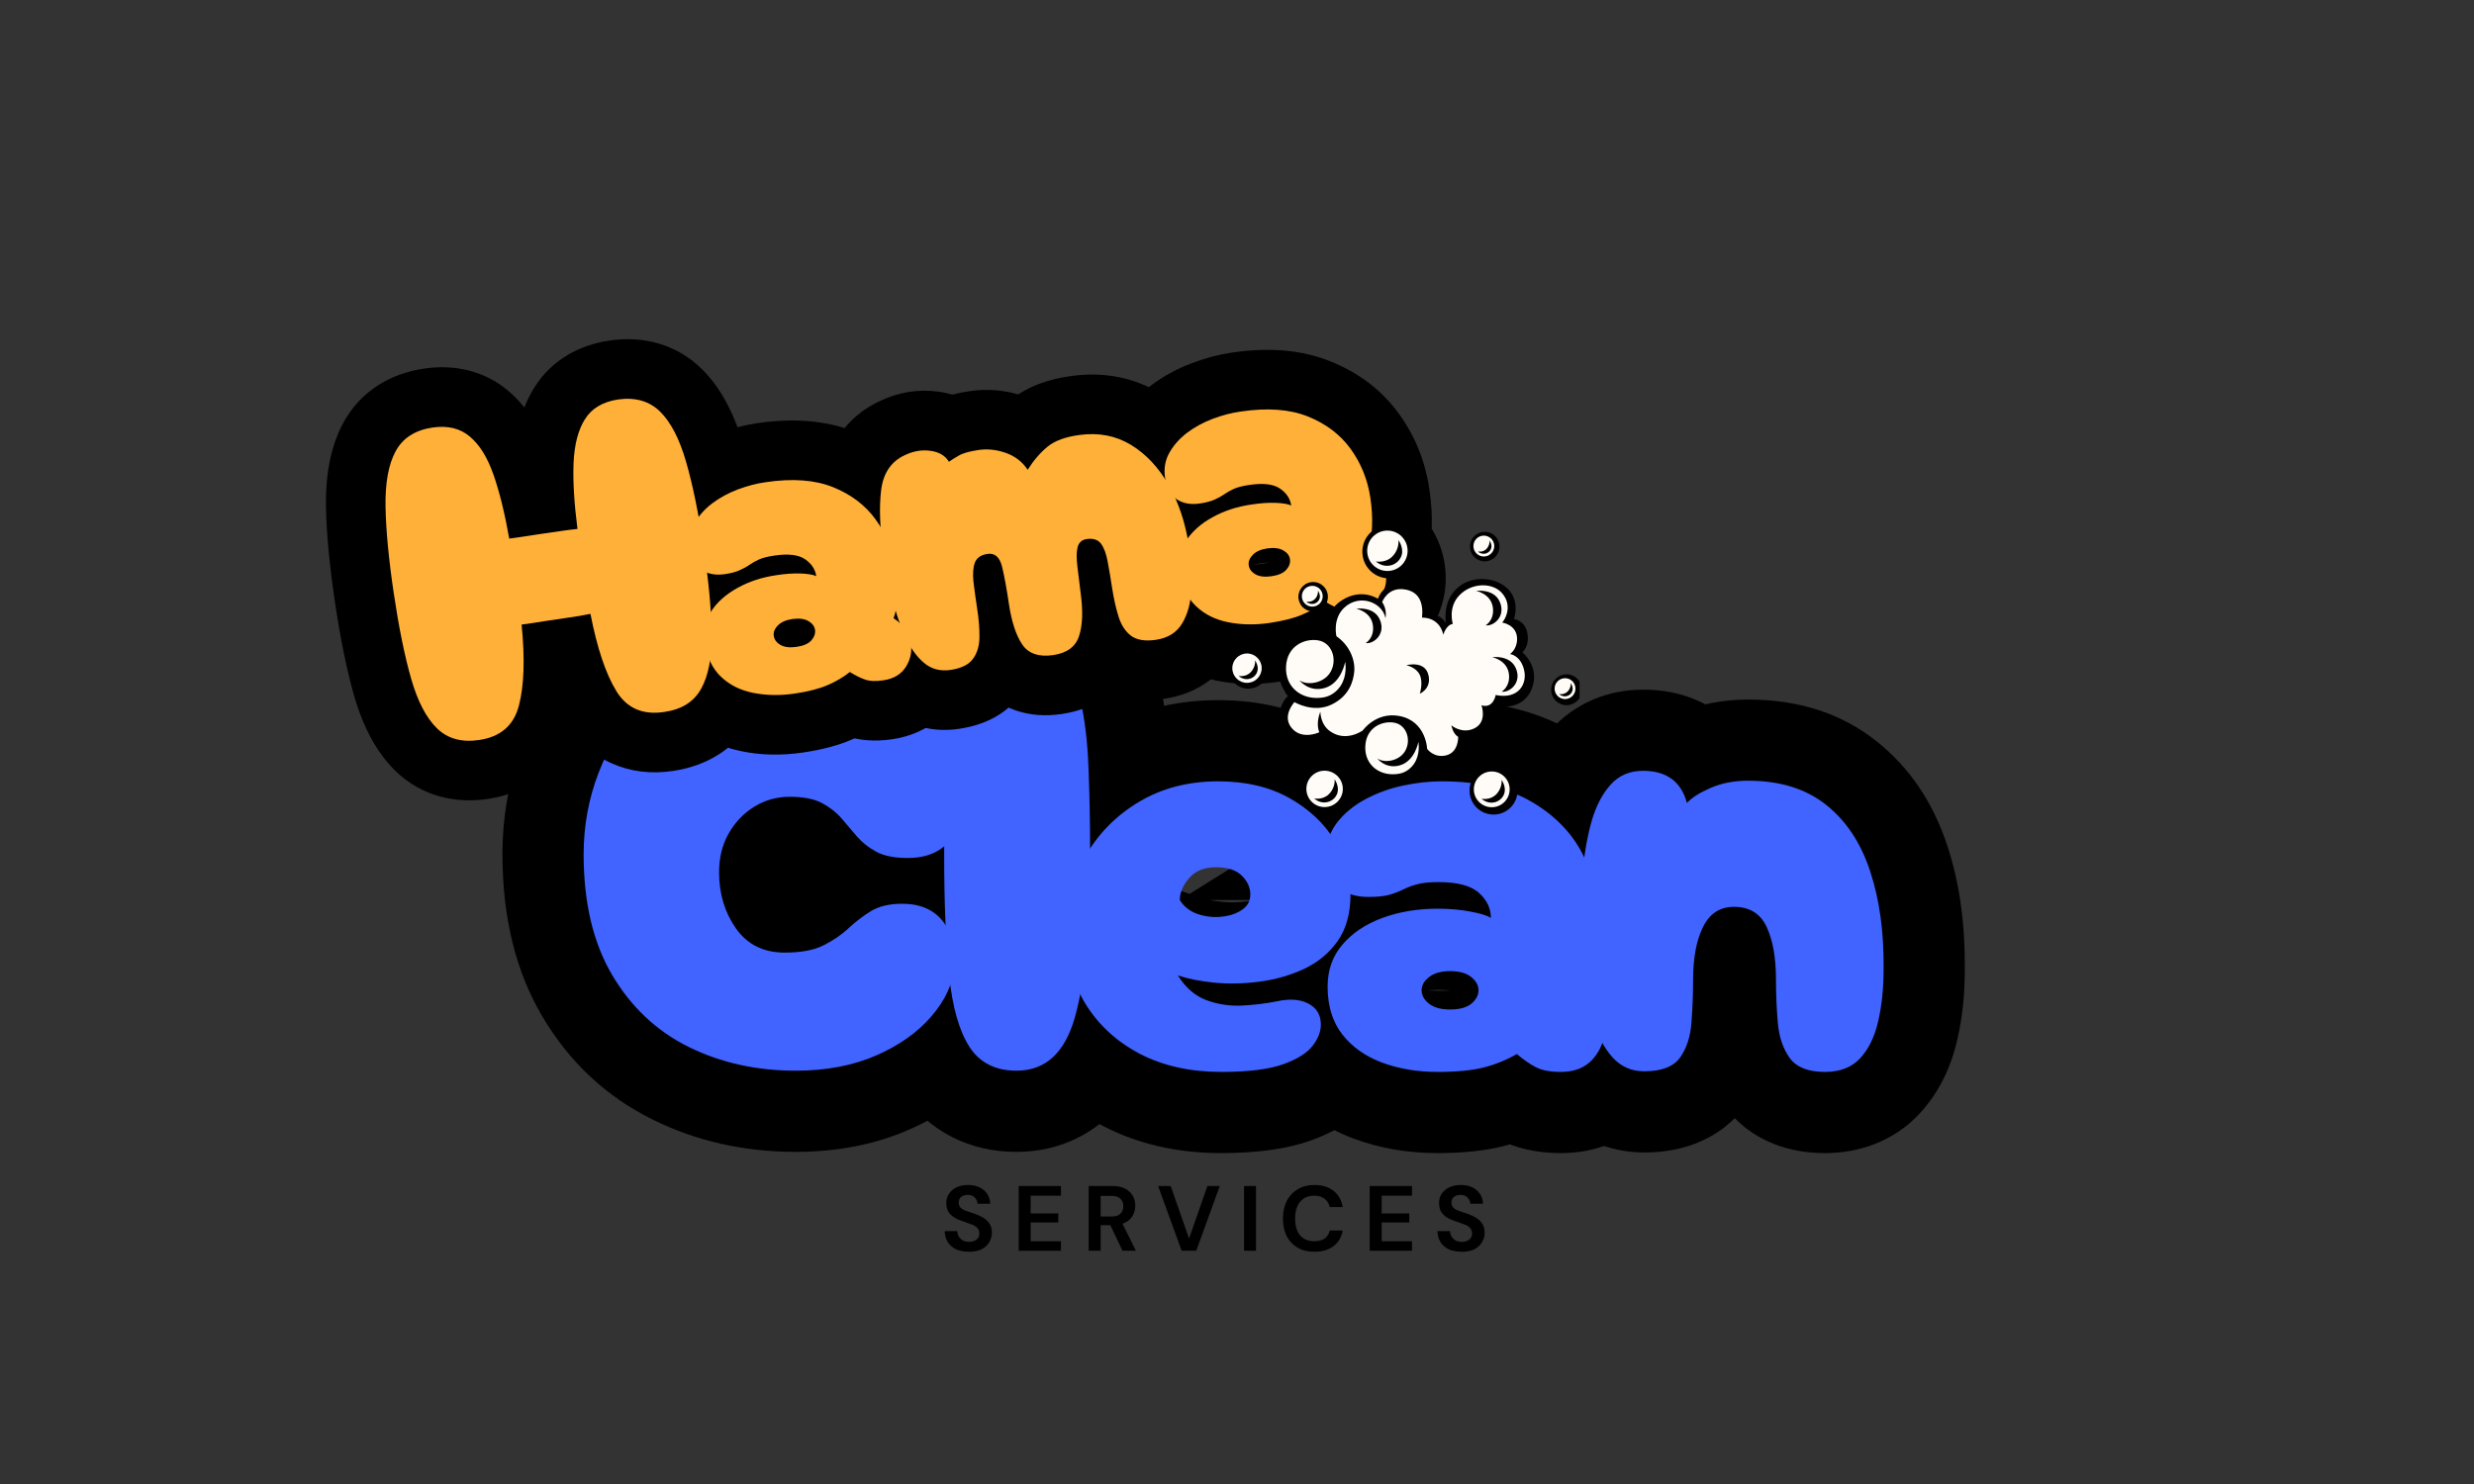 <svg xmlns="http://www.w3.org/2000/svg" xmlns:xlink="http://www.w3.org/1999/xlink" width="250" zoomAndPan="magnify" viewBox="0 0 187.5 112.5" height="150" preserveAspectRatio="xMidYMid meet" version="1.0"><rect x="0" y="0" width="187.5" height="112.5" fill="#333333" stroke="none"/><defs><g/><clipPath id="125ec8bd66"><path d="M 16 21 L 129.742 21 L 129.742 91 L 16 91 Z M 16 21 " clip-rule="nonzero"/></clipPath><clipPath id="a0032231ac"><rect x="0" width="114" y="0" height="70"/></clipPath><clipPath id="beeefe3a32"><path d="M 0.715 0.973 L 93 0.973 L 93 64 L 0.715 64 Z M 0.715 0.973 " clip-rule="nonzero"/></clipPath><clipPath id="0cb3071f1a"><rect x="0" width="93" y="0" height="64"/></clipPath><clipPath id="54a21634dc"><path d="M 91 53 L 96 53 L 96 56.727 L 91 56.727 Z M 91 53 " clip-rule="nonzero"/></clipPath><clipPath id="be0b7a177e"><path d="M 91 53 L 95 53 L 95 56.727 L 91 56.727 Z M 91 53 " clip-rule="nonzero"/></clipPath><clipPath id="0556f0058a"><path d="M 73.098 44 L 77 44 L 77 48 L 73.098 48 Z M 73.098 44 " clip-rule="nonzero"/></clipPath><clipPath id="524f7a3131"><path d="M 73.098 44 L 76 44 L 76 47 L 73.098 47 Z M 73.098 44 " clip-rule="nonzero"/></clipPath><clipPath id="7200ef8e97"><path d="M 97 46 L 99.711 46 L 99.711 49 L 97 49 Z M 97 46 " clip-rule="nonzero"/></clipPath><clipPath id="e90dbcb698"><path d="M 97 46 L 99.711 46 L 99.711 48 L 97 48 Z M 97 46 " clip-rule="nonzero"/></clipPath><clipPath id="298c49ae41"><path d="M 83 34.809 L 88 34.809 L 88 39 L 83 39 Z M 83 34.809 " clip-rule="nonzero"/></clipPath><clipPath id="25b722f54a"><path d="M 78 53 L 83 53 L 83 56.727 L 78 56.727 Z M 78 53 " clip-rule="nonzero"/></clipPath><clipPath id="3f181b45b0"><path d="M 79 53 L 82 53 L 82 56.727 L 79 56.727 Z M 79 53 " clip-rule="nonzero"/></clipPath><clipPath id="a733cba69f"><path d="M 51 82 L 95 82 L 95 92.246 L 51 92.246 Z M 51 82 " clip-rule="nonzero"/></clipPath><clipPath id="f67326f94f"><path d="M 0.129 2 L 5 2 L 5 8 L 0.129 8 Z M 0.129 2 " clip-rule="nonzero"/></clipPath><clipPath id="65135beee4"><rect x="0" width="44" y="0" height="11"/></clipPath><clipPath id="4719dcfe32"><rect x="0" width="130" y="0" height="93"/></clipPath></defs><g transform="matrix(1, 0, 0, 1, 20, 5)"><g clip-path="url(#4719dcfe32)"><g clip-path="url(#125ec8bd66)"><g transform="matrix(1, 0, 0, 1, 16, 21)"><g clip-path="url(#a0032231ac)"><g fill="#000000" fill-opacity="1"><g transform="translate(7.06, 55.262)"><g><path d="M 17.25 6.059 C 13.324 6.059 9.715 5.246 6.418 3.617 C 2.883 1.875 0.086 -0.742 -1.973 -4.234 C -3.977 -7.637 -4.98 -11.723 -4.98 -16.5 C -4.98 -19.418 -4.469 -22.207 -3.445 -24.871 C -2.43 -27.52 -0.996 -29.887 0.859 -31.977 C 2.773 -34.133 5.031 -35.824 7.629 -37.059 C 10.305 -38.328 13.215 -38.965 16.359 -38.965 C 20.082 -38.965 23.414 -38.25 26.355 -36.824 C 29.449 -35.324 31.891 -33.238 33.684 -30.562 C 35.547 -27.777 36.48 -24.684 36.48 -21.281 C 36.48 -19.594 36.152 -17.984 35.492 -16.445 C 34.727 -14.664 33.566 -13.191 32.008 -12.031 C 30.246 -10.723 28.156 -10.066 25.734 -10.066 C 23.695 -10.066 21.934 -10.469 20.441 -11.273 C 19.199 -11.945 18.137 -12.793 17.254 -13.82 L 16.062 -15.195 C 16.168 -15.078 16.262 -14.992 16.352 -14.945 C 16.594 -14.82 16.812 -14.738 17.004 -14.699 C 16.98 -14.703 16.906 -14.707 16.781 -14.707 C 16.973 -14.707 17.156 -14.762 17.332 -14.871 C 17.426 -14.926 17.488 -14.984 17.523 -15.051 C 17.555 -15.105 17.578 -15.16 17.59 -15.211 C 17.594 -15.219 17.594 -15.223 17.594 -15.227 C 17.594 -15.227 17.594 -15.227 17.594 -15.223 C 17.59 -15.203 17.59 -15.176 17.59 -15.141 C 17.59 -14.816 17.645 -14.578 17.754 -14.422 C 17.586 -14.66 17.344 -14.855 17.027 -15.016 C 16.781 -15.137 16.57 -15.199 16.406 -15.199 C 16.648 -15.199 16.828 -15.211 16.945 -15.234 C 16.863 -15.219 16.742 -15.168 16.586 -15.09 C 16.801 -15.199 16.953 -15.297 17.047 -15.383 C 17.863 -16.152 18.758 -16.836 19.723 -17.426 C 21.32 -18.41 23.184 -18.902 25.312 -18.902 C 26.855 -18.902 28.277 -18.617 29.582 -18.051 C 31.062 -17.406 32.297 -16.441 33.289 -15.164 C 34.16 -14.043 34.77 -12.801 35.129 -11.43 C 35.453 -10.176 35.555 -8.855 35.422 -7.48 C 35.176 -4.844 34.105 -2.422 32.207 -0.211 C 30.547 1.723 28.398 3.262 25.77 4.402 C 23.223 5.508 20.383 6.059 17.25 6.059 Z M 17.25 -6.246 C 18.68 -6.246 19.887 -6.461 20.871 -6.887 C 21.773 -7.277 22.441 -7.723 22.871 -8.227 C 23.02 -8.398 23.117 -8.539 23.168 -8.652 C 23.176 -8.664 23.176 -8.672 23.18 -8.676 C 23.176 -8.664 23.172 -8.652 23.172 -8.645 C 23.164 -8.582 23.184 -8.473 23.219 -8.328 C 23.289 -8.066 23.402 -7.832 23.57 -7.617 C 23.859 -7.246 24.223 -6.961 24.664 -6.77 C 24.93 -6.656 25.145 -6.598 25.312 -6.598 C 25.297 -6.598 25.281 -6.598 25.27 -6.598 L 25.273 -6.598 C 25.312 -6.602 25.359 -6.609 25.418 -6.625 C 25.664 -6.684 25.914 -6.789 26.168 -6.949 C 25.914 -6.789 25.684 -6.613 25.469 -6.414 C 24.531 -5.531 23.434 -4.77 22.18 -4.129 C 20.566 -3.305 18.645 -2.895 16.406 -2.895 C 14.648 -2.895 13.027 -3.262 11.555 -3.992 C 10.012 -4.762 8.727 -5.871 7.699 -7.328 C 6.09 -9.609 5.285 -12.215 5.285 -15.141 C 5.285 -17.312 5.793 -19.293 6.805 -21.09 C 7.809 -22.875 9.168 -24.293 10.887 -25.348 C 12.688 -26.457 14.652 -27.012 16.781 -27.012 C 18.824 -27.012 20.594 -26.621 22.086 -25.836 C 23.363 -25.164 24.457 -24.297 25.375 -23.242 L 26.574 -21.852 C 26.473 -21.973 26.379 -22.055 26.293 -22.102 C 26.035 -22.238 25.801 -22.328 25.586 -22.371 C 25.57 -22.375 25.559 -22.379 25.547 -22.379 C 25.547 -22.379 25.551 -22.379 25.559 -22.379 C 25.605 -22.375 25.664 -22.371 25.734 -22.371 C 25.688 -22.371 25.602 -22.355 25.477 -22.316 C 25.195 -22.238 24.926 -22.098 24.664 -21.906 C 24.449 -21.746 24.289 -21.539 24.18 -21.289 L 24.176 -21.281 C 24.176 -22.191 23.938 -23.004 23.457 -23.719 C 22.906 -24.543 22.082 -25.223 20.988 -25.754 C 19.742 -26.359 18.199 -26.66 16.359 -26.66 C 15.066 -26.66 13.914 -26.422 12.902 -25.941 C 11.812 -25.426 10.867 -24.711 10.062 -23.805 C 9.199 -22.832 8.523 -21.715 8.039 -20.457 C 7.562 -19.215 7.324 -17.895 7.324 -16.5 C 7.324 -13.965 7.758 -11.957 8.629 -10.484 C 9.445 -9.102 10.523 -8.078 11.863 -7.414 C 13.441 -6.637 15.238 -6.246 17.25 -6.246 Z M 17.25 -6.246 "/></g></g></g><g fill="#000000" fill-opacity="1"><g transform="translate(34.385, 55.262)"><g><path d="M 6.656 6.059 C 4.879 6.059 3.258 5.688 1.789 4.945 C 0.211 4.145 -1.074 2.98 -2.066 1.453 C -3.387 -0.578 -4.223 -3.301 -4.574 -6.703 C -4.844 -9.336 -4.98 -12.586 -4.98 -16.453 C -4.98 -18.941 -4.941 -21.223 -4.859 -23.301 C -4.766 -25.699 -4.5 -27.82 -4.066 -29.66 C -3.469 -32.18 -2.418 -34.238 -0.918 -35.836 C 0.105 -36.918 1.316 -37.73 2.723 -38.266 C 3.949 -38.73 5.277 -38.965 6.703 -38.965 C 8.129 -38.965 9.457 -38.73 10.684 -38.266 C 12.09 -37.73 13.301 -36.918 14.324 -35.836 C 15.828 -34.238 16.875 -32.18 17.473 -29.66 C 17.906 -27.82 18.172 -25.699 18.266 -23.301 C 18.348 -21.223 18.387 -18.941 18.387 -16.453 C 18.387 -10.383 17.926 -5.723 17.004 -2.473 C 16.305 0 15.156 1.969 13.559 3.43 C 12.594 4.312 11.508 4.977 10.293 5.426 C 9.148 5.848 7.934 6.059 6.656 6.059 Z M 6.656 -6.246 C 6.473 -6.246 6.262 -6.203 6.035 -6.121 C 5.738 -6.008 5.477 -5.852 5.25 -5.645 C 5.125 -5.531 5.039 -5.434 4.996 -5.352 C 5.047 -5.445 5.102 -5.602 5.168 -5.824 C 5.777 -7.98 6.082 -11.523 6.082 -16.453 C 6.082 -18.781 6.043 -20.902 5.969 -22.824 C 5.906 -24.426 5.75 -25.758 5.496 -26.824 C 5.43 -27.109 5.359 -27.332 5.281 -27.484 C 5.277 -27.5 5.27 -27.516 5.262 -27.523 C 5.262 -27.523 5.266 -27.52 5.27 -27.516 C 5.293 -27.48 5.324 -27.441 5.363 -27.402 C 5.637 -27.113 5.949 -26.898 6.309 -26.762 C 6.488 -26.695 6.621 -26.66 6.703 -26.66 C 6.785 -26.66 6.918 -26.695 7.098 -26.762 C 7.457 -26.898 7.77 -27.113 8.043 -27.402 C 8.082 -27.441 8.113 -27.48 8.137 -27.516 C 8.141 -27.52 8.145 -27.523 8.145 -27.523 C 8.137 -27.516 8.129 -27.5 8.125 -27.484 C 8.047 -27.332 7.977 -27.109 7.91 -26.824 C 7.656 -25.758 7.5 -24.426 7.438 -22.824 C 7.363 -20.902 7.324 -18.781 7.324 -16.453 C 7.324 -13.008 7.438 -10.18 7.668 -7.969 C 7.754 -7.113 7.879 -6.406 8.039 -5.844 C 8.129 -5.531 8.199 -5.332 8.254 -5.25 C 8.043 -5.574 7.742 -5.836 7.352 -6.035 C 7.07 -6.176 6.84 -6.246 6.656 -6.246 Z M 6.656 -6.246 "/></g></g></g><g fill="#000000" fill-opacity="1"><g transform="translate(43.618, 55.262)"><g><path d="M 12.938 6.152 C 9.586 6.152 6.582 5.457 3.926 4.07 C 1.152 2.625 -1.023 0.609 -2.602 -1.969 C -4.188 -4.562 -4.98 -7.484 -4.98 -10.734 C -4.98 -13.855 -4.219 -16.75 -2.691 -19.418 C -1.172 -22.07 0.922 -24.191 3.582 -25.773 C 6.285 -27.379 9.324 -28.184 12.703 -28.184 C 15.871 -28.184 18.672 -27.5 21.109 -26.129 C 23.539 -24.762 25.426 -22.98 26.781 -20.777 C 28.184 -18.492 28.887 -16.051 28.887 -13.453 C 28.887 -10.703 28.18 -8.336 26.762 -6.348 C 25.477 -4.539 23.812 -3.164 21.777 -2.223 C 20.164 -1.473 18.453 -0.98 16.645 -0.742 C 14.988 -0.527 13.375 -0.496 11.809 -0.652 C 10.262 -0.805 8.895 -1.082 7.711 -1.477 L 9.656 -7.312 L 14.883 -10.559 C 14.836 -10.633 14.758 -10.719 14.645 -10.816 C 14.453 -10.984 14.23 -11.113 13.984 -11.207 C 14.039 -11.188 14.113 -11.18 14.207 -11.184 C 14.855 -11.215 15.422 -11.281 15.902 -11.375 L 17.109 -5.344 L 15.754 -11.344 C 18.152 -11.887 20.316 -11.672 22.25 -10.707 C 23.551 -10.055 24.59 -9.145 25.359 -7.969 C 26.141 -6.777 26.562 -5.449 26.629 -3.984 C 26.742 -1.969 26.141 -0.082 24.82 1.676 C 23.66 3.227 21.949 4.402 19.695 5.207 C 17.93 5.836 15.68 6.152 12.938 6.152 Z M 12.938 -6.152 C 13.699 -6.152 14.344 -6.188 14.871 -6.25 C 15.203 -6.293 15.434 -6.336 15.555 -6.379 C 15.645 -6.414 15.719 -6.441 15.773 -6.469 C 15.781 -6.473 15.785 -6.473 15.789 -6.473 C 15.773 -6.465 15.758 -6.457 15.738 -6.445 C 15.477 -6.277 15.223 -6.031 14.977 -5.707 C 14.805 -5.477 14.66 -5.199 14.551 -4.879 C 14.383 -4.395 14.312 -3.91 14.34 -3.422 C 14.375 -2.645 14.617 -1.91 15.07 -1.219 C 15.512 -0.543 16.074 -0.039 16.75 0.301 C 17.188 0.52 17.629 0.645 18.074 0.668 C 18.254 0.68 18.383 0.676 18.465 0.656 L 18.391 0.676 L 18.316 0.688 C 17.234 0.906 16.066 1.043 14.809 1.105 C 12.996 1.195 11.258 0.922 9.594 0.285 C 7.441 -0.535 5.723 -1.984 4.43 -4.066 L -4.551 -18.535 L 11.602 -13.148 C 11.918 -13.043 12.395 -12.961 13.035 -12.895 C 13.656 -12.832 14.324 -12.848 15.043 -12.945 C 15.609 -13.02 16.133 -13.168 16.613 -13.387 C 16.672 -13.414 16.711 -13.445 16.738 -13.48 C 16.648 -13.355 16.59 -13.242 16.562 -13.141 C 16.574 -13.191 16.582 -13.293 16.582 -13.453 C 16.582 -13.73 16.488 -14.023 16.297 -14.332 C 16.059 -14.723 15.652 -15.082 15.078 -15.402 C 14.516 -15.719 13.723 -15.879 12.703 -15.879 C 11.582 -15.879 10.637 -15.652 9.871 -15.195 C 9.062 -14.715 8.438 -14.086 7.988 -13.301 C 7.547 -12.531 7.324 -11.676 7.324 -10.734 C 7.324 -9.797 7.516 -9.016 7.898 -8.391 C 8.289 -7.75 8.863 -7.234 9.621 -6.836 C 10.496 -6.379 11.602 -6.152 12.938 -6.152 Z M 15.016 -16.293 C 14.785 -16.66 14.492 -16.98 14.145 -17.254 C 13.828 -17.496 13.496 -17.68 13.148 -17.797 C 12.891 -17.887 12.617 -17.914 12.332 -17.887 C 11.93 -17.844 11.52 -17.684 11.094 -17.402 C 10.457 -16.977 9.949 -16.41 9.57 -15.707 C 9.18 -14.992 8.988 -14.238 8.988 -13.453 C 8.988 -12.852 9.109 -12.273 9.355 -11.719 C 9.559 -11.258 9.828 -10.863 10.156 -10.531 C 10.652 -10.035 11.211 -9.691 11.832 -9.492 C 12.105 -9.406 12.332 -9.363 12.516 -9.363 C 12.879 -9.363 13.266 -9.445 13.676 -9.613 C 14.262 -9.852 14.758 -10.211 15.172 -10.691 C 15.352 -10.902 15.508 -11.164 15.641 -11.473 C 15.848 -11.961 15.949 -12.48 15.949 -13.031 L 9.797 -13.031 Z M 4.578 -9.77 L 3.645 -11.266 L 3.645 -13.031 C 3.645 -15.109 4.371 -17 5.828 -18.699 C 6.711 -19.727 7.781 -20.496 9.035 -21.008 C 10.117 -21.449 11.277 -21.668 12.516 -21.668 C 13.605 -21.668 14.617 -21.52 15.555 -21.223 C 16.84 -20.812 17.941 -20.152 18.859 -19.234 C 19.609 -18.48 20.195 -17.637 20.609 -16.699 C 21.066 -15.668 21.293 -14.586 21.293 -13.453 C 21.293 -12.168 20.996 -10.969 20.395 -9.863 C 19.805 -8.77 18.98 -7.867 17.922 -7.16 C 16.652 -6.316 15.211 -5.812 13.59 -5.645 C 12.086 -5.492 10.609 -5.66 9.164 -6.156 C 7.191 -6.828 5.664 -8.035 4.578 -9.77 Z M 4.578 -9.77 "/></g></g></g><g fill="#000000" fill-opacity="1"><g transform="translate(63.351, 55.262)"><g><path d="M 9.609 6.152 C 7.344 6.152 5.23 5.789 3.277 5.066 C 0.926 4.195 -0.98 2.832 -2.445 0.969 C -4.074 -1.102 -4.887 -3.578 -4.887 -6.469 C -4.887 -7.797 -4.676 -9.059 -4.254 -10.25 C -3.812 -11.504 -3.156 -12.641 -2.281 -13.66 C -0.84 -15.344 1.016 -16.602 3.277 -17.441 C 5.23 -18.164 7.344 -18.527 9.609 -18.527 C 10.898 -18.527 12.102 -18.422 13.227 -18.211 C 14.801 -17.918 16.074 -17.441 17.055 -16.793 L 13.641 -11.672 L 7.488 -11.672 C 7.488 -11.117 7.609 -10.582 7.848 -10.074 C 8.043 -9.66 8.285 -9.316 8.582 -9.043 C 9.031 -8.629 9.488 -8.363 9.953 -8.238 C 9.988 -8.23 10.016 -8.223 10.035 -8.219 C 10.031 -8.219 10.023 -8.223 10.008 -8.223 C 9.918 -8.234 9.801 -8.238 9.656 -8.238 C 9.52 -8.238 9.422 -8.234 9.355 -8.227 C 9.438 -8.238 9.555 -8.262 9.699 -8.301 C 9.676 -8.297 9.664 -8.293 9.656 -8.289 C 9.676 -8.297 9.703 -8.309 9.734 -8.324 C 9.074 -7.992 8.355 -7.719 7.59 -7.504 C 6.656 -7.242 5.578 -7.113 4.359 -7.113 C 3.211 -7.113 2.125 -7.281 1.105 -7.621 C -0.082 -8.02 -1.137 -8.625 -2.055 -9.449 C -3.113 -10.391 -3.891 -11.543 -4.387 -12.902 C -4.785 -13.98 -4.98 -15.148 -4.98 -16.406 C -4.98 -18.781 -4.273 -20.879 -2.863 -22.691 C -1.785 -24.082 -0.422 -25.215 1.219 -26.094 C 2.605 -26.836 4.086 -27.379 5.664 -27.719 C 7.109 -28.027 8.516 -28.184 9.891 -28.184 C 13.777 -28.184 17.07 -27.398 19.777 -25.828 C 22.559 -24.215 24.645 -22.066 26.039 -19.383 C 27.344 -16.867 27.996 -14.156 27.996 -11.25 C 27.996 -9.801 27.875 -8.434 27.629 -7.152 C 27.332 -5.582 26.879 -4.258 26.27 -3.172 L 20.906 -6.188 L 24.91 -10.859 C 26.02 -9.91 26.875 -8.785 27.484 -7.488 C 28.105 -6.16 28.418 -4.773 28.418 -3.328 C 28.418 -2.148 28.215 -1.02 27.812 0.062 C 27.41 1.133 26.828 2.113 26.062 3.004 C 25.129 4.09 24.004 4.898 22.68 5.441 C 21.523 5.914 20.277 6.152 18.938 6.152 C 17.098 6.152 15.492 5.785 14.121 5.055 C 13.246 4.586 12.398 4 11.578 3.289 L 15.609 -1.359 L 18.711 3.957 C 17.469 4.68 16.121 5.23 14.664 5.605 C 13.254 5.969 11.57 6.152 9.609 6.152 Z M 9.609 -6.152 C 10.523 -6.152 11.184 -6.203 11.586 -6.309 C 11.941 -6.402 12.25 -6.523 12.508 -6.676 L 16.312 -8.891 L 19.641 -6.008 C 19.758 -5.906 19.848 -5.836 19.91 -5.805 C 19.602 -5.969 19.309 -6.078 19.027 -6.133 C 18.973 -6.145 18.926 -6.148 18.887 -6.152 C 18.895 -6.152 18.91 -6.152 18.938 -6.152 C 18.66 -6.152 18.355 -6.082 18.02 -5.945 C 17.516 -5.738 17.09 -5.434 16.734 -5.02 C 16.547 -4.801 16.398 -4.543 16.285 -4.246 C 16.172 -3.938 16.113 -3.633 16.113 -3.328 C 16.113 -2.945 16.191 -2.59 16.344 -2.262 C 16.484 -1.965 16.668 -1.715 16.902 -1.516 L 13.066 -4.801 L 15.543 -9.203 C 15.48 -9.094 15.445 -9.02 15.43 -8.977 C 15.465 -9.086 15.504 -9.242 15.543 -9.441 C 15.641 -9.973 15.691 -10.574 15.691 -11.25 C 15.691 -12.156 15.5 -12.977 15.117 -13.711 C 14.824 -14.277 14.316 -14.77 13.598 -15.188 C 12.805 -15.648 11.566 -15.879 9.891 -15.879 C 9.391 -15.879 8.844 -15.816 8.258 -15.688 C 7.805 -15.59 7.398 -15.445 7.031 -15.25 C 6.949 -15.207 6.891 -15.168 6.848 -15.133 L 6.848 -15.137 C 7.016 -15.348 7.141 -15.586 7.227 -15.848 C 7.293 -16.051 7.324 -16.238 7.324 -16.406 C 7.324 -16.602 7.273 -16.844 7.164 -17.133 C 6.957 -17.707 6.613 -18.203 6.133 -18.629 C 5.793 -18.938 5.414 -19.156 5 -19.297 C 4.754 -19.379 4.539 -19.418 4.359 -19.418 C 4.473 -19.418 4.555 -19.422 4.605 -19.426 C 4.52 -19.418 4.41 -19.395 4.27 -19.355 C 4.293 -19.359 4.305 -19.363 4.312 -19.367 C 4.293 -19.359 4.266 -19.348 4.234 -19.332 C 4.895 -19.664 5.613 -19.938 6.379 -20.152 C 7.312 -20.414 8.406 -20.543 9.656 -20.543 C 12.727 -20.543 15.148 -19.727 16.918 -18.098 C 17.809 -17.277 18.496 -16.344 18.988 -15.297 C 19.523 -14.156 19.793 -12.945 19.793 -11.672 L 19.793 -0.176 L 10.227 -6.551 C 10.566 -6.324 10.883 -6.164 11.176 -6.074 C 11.16 -6.078 11.086 -6.094 10.961 -6.117 C 10.586 -6.188 10.133 -6.223 9.609 -6.223 C 8.812 -6.223 8.129 -6.117 7.551 -5.902 C 7.281 -5.805 7.121 -5.719 7.062 -5.652 C 7.188 -5.797 7.281 -5.965 7.348 -6.156 C 7.395 -6.285 7.418 -6.391 7.418 -6.469 C 7.418 -6.387 7.422 -6.32 7.43 -6.27 C 7.43 -6.258 7.43 -6.254 7.434 -6.25 C 7.43 -6.258 7.43 -6.266 7.426 -6.277 C 7.387 -6.398 7.32 -6.52 7.227 -6.641 C 7.262 -6.598 7.371 -6.539 7.551 -6.473 C 8.129 -6.258 8.812 -6.152 9.609 -6.152 Z M 10.547 -10.887 C 10.352 -10.887 10.121 -10.852 9.855 -10.777 C 9.281 -10.617 8.742 -10.332 8.246 -9.922 C 7.801 -9.559 7.434 -9.102 7.145 -8.555 C 6.75 -7.816 6.551 -7.027 6.551 -6.188 C 6.551 -5.348 6.75 -4.559 7.145 -3.82 C 7.434 -3.273 7.801 -2.816 8.246 -2.453 C 8.742 -2.043 9.281 -1.758 9.855 -1.598 C 10.121 -1.523 10.352 -1.488 10.547 -1.488 C 10.766 -1.488 11.012 -1.527 11.289 -1.605 C 11.816 -1.75 12.312 -2.008 12.773 -2.371 C 13.223 -2.73 13.602 -3.18 13.902 -3.723 C 14.328 -4.484 14.543 -5.309 14.543 -6.188 C 14.543 -7.066 14.328 -7.891 13.902 -8.652 C 13.602 -9.195 13.223 -9.645 12.773 -10.004 C 12.312 -10.367 11.816 -10.625 11.289 -10.77 C 11.012 -10.848 10.766 -10.887 10.547 -10.887 Z M 10.547 1.418 C 8.434 1.418 6.629 0.828 5.133 -0.355 C 4.309 -1.012 3.648 -1.777 3.16 -2.656 C 2.547 -3.754 2.238 -4.934 2.238 -6.188 C 2.238 -7.441 2.547 -8.621 3.16 -9.719 C 3.648 -10.598 4.309 -11.363 5.133 -12.02 C 6.629 -13.203 8.434 -13.793 10.547 -13.793 C 12.742 -13.793 14.586 -13.176 16.082 -11.938 C 16.887 -11.277 17.523 -10.504 17.992 -9.621 C 18.57 -8.547 18.855 -7.402 18.855 -6.188 C 18.855 -4.973 18.57 -3.828 17.992 -2.754 C 17.523 -1.871 16.887 -1.098 16.082 -0.438 C 14.586 0.801 12.742 1.418 10.547 1.418 Z M 10.547 1.418 "/></g></g></g><g fill="#000000" fill-opacity="1"><g transform="translate(82.614, 55.262)"><g><path d="M 19.688 6.152 C 18.277 6.152 16.984 5.918 15.812 5.453 C 14.277 4.84 13.031 3.883 12.078 2.582 C 10.883 0.953 10.188 -0.973 9.996 -3.195 C 9.887 -4.449 9.832 -5.711 9.832 -6.984 C 9.832 -7.457 9.805 -7.848 9.75 -8.164 C 9.73 -8.262 9.715 -8.344 9.695 -8.406 L 9.695 -8.414 C 9.98 -7.793 10.445 -7.285 11.094 -6.891 C 11.664 -6.539 12.234 -6.363 12.797 -6.363 C 13.48 -6.363 14.137 -6.566 14.766 -6.977 C 15.324 -7.336 15.727 -7.77 15.973 -8.273 C 15.98 -8.289 15.988 -8.305 15.992 -8.316 C 15.992 -8.312 15.988 -8.309 15.988 -8.301 C 15.969 -8.25 15.953 -8.18 15.938 -8.098 C 15.883 -7.805 15.855 -7.434 15.855 -6.984 C 15.855 -5.738 15.812 -4.512 15.723 -3.297 C 15.559 -1.094 14.898 0.828 13.734 2.465 C 12.77 3.816 11.488 4.805 9.891 5.426 C 8.719 5.879 7.426 6.105 6 6.105 C 4.641 6.105 3.363 5.836 2.16 5.301 C 0.953 4.762 -0.102 3.984 -1.008 2.969 C -2.258 1.566 -3.184 -0.152 -3.789 -2.184 C -4.238 -3.703 -4.555 -5.324 -4.738 -7.047 C -4.898 -8.605 -4.98 -10.113 -4.98 -11.578 C -4.98 -13.023 -4.91 -14.5 -4.766 -16.004 C -4.605 -17.703 -4.305 -19.305 -3.867 -20.801 C -3.273 -22.836 -2.348 -24.547 -1.082 -25.938 C -0.164 -26.945 0.914 -27.715 2.148 -28.238 C 3.32 -28.734 4.574 -28.98 5.906 -28.98 C 8.137 -28.98 10.074 -28.383 11.711 -27.184 C 13.426 -25.926 14.582 -24.195 15.176 -21.988 L 9.234 -20.391 L 4.715 -24.562 C 5.676 -25.605 6.969 -26.48 8.59 -27.184 C 10.199 -27.883 11.961 -28.23 13.875 -28.23 C 17.715 -28.23 20.961 -27.176 23.613 -25.062 C 26.105 -23.082 27.891 -20.438 28.977 -17.133 C 29.895 -14.344 30.332 -11.207 30.293 -7.715 C 30.293 -5.863 30.109 -4.125 29.742 -2.508 C 29.238 -0.281 28.301 1.586 26.93 3.09 C 25.965 4.148 24.812 4.941 23.469 5.465 C 22.301 5.922 21.039 6.152 19.688 6.152 Z M 19.688 -6.152 C 19.492 -6.152 19.258 -6.098 18.988 -5.992 C 18.543 -5.82 18.16 -5.555 17.836 -5.199 C 17.754 -5.109 17.695 -5.031 17.664 -4.961 C 17.688 -5.008 17.711 -5.098 17.742 -5.227 C 17.906 -5.953 17.988 -6.824 17.988 -7.852 C 18.012 -9.98 17.777 -11.797 17.289 -13.289 C 16.969 -14.266 16.52 -14.98 15.949 -15.438 C 15.539 -15.762 14.848 -15.926 13.875 -15.926 C 13.73 -15.926 13.609 -15.918 13.52 -15.898 C 13.5 -15.895 13.484 -15.891 13.473 -15.887 C 13.473 -15.891 13.48 -15.891 13.488 -15.895 C 13.371 -15.844 13.297 -15.809 13.27 -15.793 C 13.418 -15.887 13.582 -16.027 13.754 -16.219 L 6.191 -8.023 L 3.293 -18.793 C 3.348 -18.594 3.445 -18.383 3.586 -18.16 C 3.809 -17.812 4.09 -17.508 4.438 -17.254 C 4.762 -17.02 5.098 -16.852 5.453 -16.754 C 5.633 -16.703 5.785 -16.676 5.906 -16.676 C 6.238 -16.676 6.586 -16.75 6.945 -16.902 C 7.367 -17.082 7.727 -17.336 8.02 -17.66 C 8.051 -17.688 8.07 -17.715 8.09 -17.742 L 8.09 -17.738 C 8.043 -17.648 7.996 -17.523 7.945 -17.355 C 7.727 -16.602 7.574 -15.766 7.484 -14.84 C 7.379 -13.719 7.324 -12.633 7.324 -11.578 C 7.324 -10.543 7.383 -9.457 7.504 -8.328 C 7.602 -7.363 7.77 -6.484 8.008 -5.691 C 8.066 -5.496 8.125 -5.34 8.184 -5.227 L 8.18 -5.219 C 7.914 -5.516 7.582 -5.754 7.18 -5.934 C 6.781 -6.109 6.391 -6.199 6 -6.199 C 6.016 -6.199 6.023 -6.199 6.027 -6.199 C 6.004 -6.199 5.977 -6.195 5.945 -6.191 C 5.789 -6.164 5.621 -6.117 5.438 -6.047 C 4.746 -5.777 4.168 -5.316 3.703 -4.668 C 3.594 -4.512 3.512 -4.355 3.465 -4.207 C 3.453 -4.172 3.445 -4.148 3.441 -4.129 C 3.445 -4.145 3.449 -4.168 3.449 -4.203 C 3.516 -5.113 3.551 -6.043 3.551 -6.984 C 3.551 -9.594 4.012 -11.836 4.934 -13.711 C 5.68 -15.23 6.723 -16.426 8.062 -17.293 C 9.473 -18.211 11.051 -18.668 12.797 -18.668 C 14.547 -18.668 16.125 -18.238 17.523 -17.379 C 19 -16.477 20.113 -15.207 20.867 -13.57 C 21.715 -11.738 22.137 -9.543 22.137 -6.984 C 22.137 -6.07 22.176 -5.16 22.254 -4.258 C 22.258 -4.223 22.262 -4.191 22.266 -4.172 C 22.262 -4.188 22.254 -4.211 22.246 -4.242 C 22.195 -4.391 22.113 -4.539 22 -4.691 C 21.562 -5.293 21.016 -5.719 20.363 -5.98 C 20.074 -6.094 19.848 -6.152 19.688 -6.152 Z M 19.688 -6.152 "/></g></g></g><g fill="#4163ff" fill-opacity="1"><g transform="translate(7.06, 55.262)"><g><path d="M 17.25 -0.094 C 14.281 -0.094 11.578 -0.691 9.141 -1.891 C 6.703 -3.098 4.766 -4.922 3.328 -7.359 C 1.891 -9.797 1.172 -12.844 1.172 -16.5 C 1.172 -18.656 1.547 -20.707 2.297 -22.656 C 3.047 -24.613 4.098 -26.359 5.453 -27.891 C 6.816 -29.422 8.422 -30.625 10.266 -31.5 C 12.109 -32.375 14.141 -32.812 16.359 -32.812 C 19.141 -32.812 21.578 -32.301 23.672 -31.281 C 25.766 -30.27 27.395 -28.891 28.562 -27.141 C 29.738 -25.391 30.328 -23.438 30.328 -21.281 C 30.328 -20.438 30.16 -19.629 29.828 -18.859 C 29.504 -18.098 29.004 -17.469 28.328 -16.969 C 27.66 -16.469 26.797 -16.219 25.734 -16.219 C 24.734 -16.219 23.941 -16.375 23.359 -16.688 C 22.785 -17 22.301 -17.379 21.906 -17.828 C 21.52 -18.285 21.125 -18.75 20.719 -19.219 C 20.312 -19.688 19.812 -20.078 19.219 -20.391 C 18.625 -20.703 17.812 -20.859 16.781 -20.859 C 15.812 -20.859 14.922 -20.609 14.109 -20.109 C 13.297 -19.609 12.645 -18.926 12.156 -18.062 C 11.676 -17.207 11.438 -16.234 11.438 -15.141 C 11.438 -13.516 11.863 -12.094 12.719 -10.875 C 13.582 -9.656 14.812 -9.047 16.406 -9.047 C 17.656 -9.047 18.645 -9.234 19.375 -9.609 C 20.113 -9.984 20.738 -10.41 21.25 -10.891 C 21.77 -11.379 22.332 -11.812 22.938 -12.188 C 23.551 -12.562 24.344 -12.75 25.312 -12.75 C 26.688 -12.75 27.723 -12.297 28.422 -11.391 C 29.129 -10.484 29.422 -9.375 29.297 -8.062 C 29.172 -6.719 28.582 -5.438 27.531 -4.219 C 26.488 -3 25.082 -2.004 23.312 -1.234 C 21.551 -0.473 19.531 -0.094 17.25 -0.094 Z M 17.25 -0.094 "/></g></g></g><g fill="#4163ff" fill-opacity="1"><g transform="translate(34.385, 55.262)"><g><path d="M 6.656 -0.094 C 5.062 -0.094 3.875 -0.691 3.094 -1.891 C 2.312 -3.098 1.797 -4.91 1.547 -7.328 C 1.297 -9.754 1.172 -12.797 1.172 -16.453 C 1.172 -18.859 1.207 -21.062 1.281 -23.062 C 1.363 -25.062 1.578 -26.785 1.922 -28.234 C 2.266 -29.691 2.812 -30.816 3.562 -31.609 C 4.312 -32.41 5.359 -32.812 6.703 -32.812 C 8.047 -32.812 9.094 -32.41 9.844 -31.609 C 10.594 -30.816 11.141 -29.691 11.484 -28.234 C 11.828 -26.785 12.035 -25.062 12.109 -23.062 C 12.191 -21.062 12.234 -18.859 12.234 -16.453 C 12.234 -10.953 11.848 -6.848 11.078 -4.141 C 10.316 -1.441 8.844 -0.094 6.656 -0.094 Z M 6.656 -0.094 "/></g></g></g><g fill="#4163ff" fill-opacity="1"><g transform="translate(43.618, 55.262)"><g><path d="M 12.938 0 C 10.594 0 8.535 -0.457 6.766 -1.375 C 5.004 -2.301 3.629 -3.566 2.641 -5.172 C 1.66 -6.785 1.172 -8.641 1.172 -10.734 C 1.172 -12.766 1.66 -14.641 2.641 -16.359 C 3.629 -18.078 4.988 -19.453 6.719 -20.484 C 8.457 -21.516 10.453 -22.031 12.703 -22.031 C 14.797 -22.031 16.594 -21.609 18.094 -20.766 C 19.594 -19.922 20.738 -18.848 21.531 -17.547 C 22.332 -16.254 22.734 -14.891 22.734 -13.453 C 22.734 -12.016 22.406 -10.832 21.75 -9.906 C 21.094 -8.988 20.238 -8.285 19.188 -7.797 C 18.145 -7.316 17.031 -7 15.844 -6.844 C 14.656 -6.688 13.516 -6.66 12.422 -6.766 C 11.328 -6.879 10.406 -7.062 9.656 -7.312 C 10.219 -6.406 10.926 -5.785 11.781 -5.453 C 12.645 -5.129 13.551 -4.988 14.5 -5.031 C 15.457 -5.082 16.328 -5.188 17.109 -5.344 C 18.078 -5.562 18.875 -5.516 19.5 -5.203 C 20.125 -4.891 20.453 -4.391 20.484 -3.703 C 20.516 -3.141 20.316 -2.578 19.891 -2.016 C 19.473 -1.453 18.719 -0.973 17.625 -0.578 C 16.531 -0.191 14.969 0 12.938 0 Z M 9.797 -13.031 C 10.109 -12.531 10.562 -12.176 11.156 -11.969 C 11.75 -11.77 12.348 -11.703 12.953 -11.766 C 13.566 -11.828 14.082 -12 14.5 -12.281 C 14.926 -12.562 15.141 -12.953 15.141 -13.453 C 15.141 -13.984 14.926 -14.457 14.5 -14.875 C 14.082 -15.301 13.422 -15.516 12.516 -15.516 C 11.641 -15.516 10.969 -15.238 10.5 -14.688 C 10.031 -14.145 9.797 -13.594 9.797 -13.031 Z M 9.797 -13.031 "/></g></g></g><g fill="#4163ff" fill-opacity="1"><g transform="translate(63.351, 55.262)"><g><path d="M 9.609 0 C 8.078 0 6.676 -0.234 5.406 -0.703 C 4.145 -1.172 3.141 -1.879 2.391 -2.828 C 1.641 -3.785 1.266 -5 1.266 -6.469 C 1.266 -7.719 1.641 -8.781 2.391 -9.656 C 3.141 -10.531 4.145 -11.203 5.406 -11.672 C 6.676 -12.141 8.078 -12.375 9.609 -12.375 C 10.516 -12.375 11.344 -12.301 12.094 -12.156 C 12.844 -12.02 13.359 -11.859 13.641 -11.672 C 13.641 -12.391 13.344 -13.02 12.75 -13.562 C 12.156 -14.113 11.125 -14.391 9.656 -14.391 C 8.969 -14.391 8.426 -14.332 8.031 -14.219 C 7.645 -14.113 7.297 -13.984 6.984 -13.828 C 6.672 -13.672 6.316 -13.535 5.922 -13.422 C 5.535 -13.316 5.016 -13.266 4.359 -13.266 C 3.391 -13.266 2.613 -13.52 2.031 -14.031 C 1.457 -14.551 1.172 -15.344 1.172 -16.406 C 1.172 -17.375 1.441 -18.207 1.984 -18.906 C 2.535 -19.613 3.25 -20.203 4.125 -20.672 C 5 -21.141 5.941 -21.484 6.953 -21.703 C 7.973 -21.922 8.953 -22.031 9.891 -22.031 C 12.672 -22.031 14.938 -21.52 16.688 -20.5 C 18.438 -19.488 19.734 -18.172 20.578 -16.547 C 21.422 -14.922 21.844 -13.156 21.844 -11.25 C 21.844 -10.188 21.754 -9.203 21.578 -8.297 C 21.41 -7.391 21.188 -6.688 20.906 -6.188 C 21.344 -5.812 21.676 -5.375 21.906 -4.875 C 22.145 -4.375 22.266 -3.859 22.266 -3.328 C 22.266 -2.453 21.973 -1.676 21.391 -1 C 20.816 -0.332 20 0 18.938 0 C 18.125 0 17.484 -0.125 17.016 -0.375 C 16.547 -0.625 16.078 -0.953 15.609 -1.359 C 14.859 -0.922 14.031 -0.582 13.125 -0.344 C 12.219 -0.113 11.047 0 9.609 0 Z M 10.547 -4.734 C 11.266 -4.734 11.801 -4.879 12.156 -5.172 C 12.52 -5.473 12.703 -5.812 12.703 -6.188 C 12.703 -6.562 12.52 -6.895 12.156 -7.188 C 11.801 -7.488 11.266 -7.641 10.547 -7.641 C 9.859 -7.641 9.328 -7.488 8.953 -7.188 C 8.578 -6.895 8.391 -6.562 8.391 -6.188 C 8.391 -5.812 8.578 -5.473 8.953 -5.172 C 9.328 -4.879 9.859 -4.734 10.547 -4.734 Z M 10.547 -4.734 "/></g></g></g><g fill="#4163ff" fill-opacity="1"><g transform="translate(82.614, 55.262)"><g><path d="M 19.688 0 C 18.438 0 17.551 -0.348 17.031 -1.047 C 16.52 -1.754 16.219 -2.645 16.125 -3.719 C 16.031 -4.801 15.984 -5.891 15.984 -6.984 C 15.984 -8.641 15.75 -9.973 15.281 -10.984 C 14.812 -12.004 13.984 -12.516 12.797 -12.516 C 11.734 -12.516 10.953 -12.004 10.453 -10.984 C 9.953 -9.973 9.703 -8.641 9.703 -6.984 C 9.703 -5.891 9.66 -4.812 9.578 -3.75 C 9.504 -2.688 9.219 -1.801 8.719 -1.094 C 8.219 -0.395 7.312 -0.047 6 -0.047 C 5.031 -0.047 4.223 -0.406 3.578 -1.125 C 2.941 -1.844 2.453 -2.781 2.109 -3.938 C 1.766 -5.094 1.52 -6.344 1.375 -7.688 C 1.238 -9.031 1.172 -10.328 1.172 -11.578 C 1.172 -12.828 1.234 -14.109 1.359 -15.422 C 1.484 -16.734 1.707 -17.953 2.031 -19.078 C 2.363 -20.203 2.844 -21.109 3.469 -21.797 C 4.094 -22.484 4.906 -22.828 5.906 -22.828 C 7.688 -22.828 8.797 -22.016 9.234 -20.391 C 9.609 -20.797 10.207 -21.176 11.031 -21.531 C 11.863 -21.895 12.812 -22.078 13.875 -22.078 C 16.281 -22.078 18.25 -21.469 19.781 -20.25 C 21.312 -19.031 22.426 -17.348 23.125 -15.203 C 23.832 -13.066 24.172 -10.594 24.141 -7.781 C 24.141 -6.344 24.004 -5.035 23.734 -3.859 C 23.473 -2.691 23.02 -1.754 22.375 -1.047 C 21.738 -0.348 20.844 0 19.688 0 Z M 19.688 0 "/></g></g></g></g></g></g><g clip-path="url(#beeefe3a32)"><g transform="matrix(1, 0, 0, 1, -0, 0)"><g clip-path="url(#0cb3071f1a)"><g fill="#000000" fill-opacity="1"><g transform="translate(10.766, 51.957)"><g><path d="M 6.207 3.609 C 4.91 3.801 3.688 3.734 2.535 3.41 C 1.262 3.051 0.148 2.406 -0.809 1.473 C -2.195 0.117 -3.242 -1.801 -3.949 -4.285 C -4.488 -6.188 -4.965 -8.527 -5.379 -11.305 C -5.789 -14.082 -6.02 -16.469 -6.059 -18.465 C -6.109 -21.07 -5.668 -23.227 -4.734 -24.926 C -4.094 -26.098 -3.215 -27.043 -2.102 -27.754 C -1.094 -28.398 0.059 -28.82 1.355 -29.012 C 2.508 -29.184 3.602 -29.145 4.641 -28.898 C 5.816 -28.617 6.863 -28.09 7.777 -27.309 C 9.129 -26.16 10.168 -24.539 10.902 -22.449 C 11.449 -20.891 11.906 -19.039 12.277 -16.891 L 7.828 -16.121 L 7.164 -20.59 L 8.355 -20.766 L 9.578 -20.949 L 10.992 -21.16 C 11.535 -21.238 12.062 -21.305 12.578 -21.352 L 13.008 -16.855 L 8.523 -16.297 C 8.254 -18.469 8.145 -20.375 8.199 -22.008 C 8.273 -24.223 8.789 -26.082 9.738 -27.59 C 10.383 -28.617 11.227 -29.438 12.273 -30.055 C 13.199 -30.602 14.242 -30.965 15.402 -31.137 C 16.707 -31.332 17.938 -31.262 19.098 -30.93 C 20.371 -30.566 21.484 -29.91 22.441 -28.965 C 23.812 -27.609 24.859 -25.688 25.578 -23.199 C 26.137 -21.27 26.621 -18.914 27.039 -16.129 C 27.453 -13.34 27.672 -10.949 27.695 -8.965 C 27.727 -6.383 27.273 -4.246 26.336 -2.559 C 25.688 -1.398 24.809 -0.465 23.695 0.242 C 22.691 0.875 21.543 1.293 20.258 1.484 C 18.578 1.734 17.035 1.547 15.629 0.926 C 14.152 0.273 12.973 -0.789 12.082 -2.258 C 11.004 -4.035 10.164 -6.473 9.562 -9.57 L 13.996 -10.43 L 14.855 -5.996 C 14.273 -5.883 13.652 -5.777 13 -5.68 L 11.195 -5.414 L 10.309 -5.281 L 9.426 -5.148 L 8.762 -9.617 L 13.254 -10.082 C 13.578 -6.961 13.477 -4.387 12.949 -2.352 C 12.52 -0.691 11.695 0.668 10.48 1.719 C 9.312 2.727 7.887 3.355 6.207 3.609 Z M 4.879 -5.324 C 4.906 -5.332 4.93 -5.336 4.941 -5.34 C 4.93 -5.336 4.914 -5.328 4.891 -5.32 C 4.785 -5.273 4.68 -5.207 4.57 -5.113 C 4.449 -5.008 4.352 -4.891 4.277 -4.762 C 4.238 -4.699 4.215 -4.648 4.207 -4.617 C 4.461 -5.598 4.48 -7.109 4.27 -9.152 L 3.824 -13.449 L 8.98 -14.215 L 9.867 -14.348 L 11.668 -14.617 C 12.195 -14.695 12.684 -14.777 13.141 -14.863 L 17.57 -15.723 L 18.43 -11.289 C 18.828 -9.25 19.285 -7.797 19.805 -6.938 C 19.785 -6.973 19.742 -7.02 19.68 -7.078 C 19.566 -7.184 19.434 -7.27 19.281 -7.336 C 19.148 -7.395 19.027 -7.43 18.91 -7.441 C 18.887 -7.441 18.867 -7.445 18.859 -7.445 C 18.875 -7.445 18.898 -7.445 18.926 -7.449 C 18.973 -7.457 19.004 -7.465 19.016 -7.469 C 18.969 -7.453 18.918 -7.426 18.859 -7.391 C 18.68 -7.273 18.543 -7.129 18.445 -6.953 C 18.48 -7.023 18.52 -7.164 18.562 -7.379 C 18.637 -7.773 18.672 -8.266 18.664 -8.855 C 18.645 -10.434 18.457 -12.414 18.105 -14.797 C 17.75 -17.184 17.348 -19.148 16.902 -20.688 C 16.734 -21.27 16.555 -21.746 16.363 -22.117 C 16.25 -22.332 16.16 -22.473 16.09 -22.543 C 16.23 -22.406 16.402 -22.305 16.609 -22.246 C 16.684 -22.227 16.746 -22.215 16.801 -22.211 L 16.805 -22.211 C 16.785 -22.211 16.762 -22.207 16.734 -22.203 C 16.711 -22.199 16.695 -22.195 16.684 -22.195 C 16.684 -22.195 16.688 -22.195 16.695 -22.199 C 16.75 -22.215 16.809 -22.246 16.875 -22.285 C 17.082 -22.406 17.25 -22.57 17.379 -22.777 C 17.387 -22.785 17.391 -22.793 17.395 -22.801 C 17.395 -22.801 17.391 -22.797 17.391 -22.789 C 17.371 -22.746 17.355 -22.695 17.336 -22.625 C 17.277 -22.387 17.242 -22.082 17.227 -21.707 C 17.188 -20.547 17.273 -19.117 17.488 -17.418 L 18.062 -12.805 L 13.434 -12.363 C 13.078 -12.328 12.707 -12.281 12.32 -12.223 L 10.91 -12.016 L 9.684 -11.832 L 4.133 -11.008 L 3.379 -15.352 C 3.094 -17.004 2.758 -18.375 2.379 -19.461 C 2.254 -19.816 2.125 -20.102 1.996 -20.312 C 1.961 -20.371 1.93 -20.418 1.902 -20.449 C 1.898 -20.453 1.895 -20.457 1.895 -20.457 C 1.902 -20.449 1.91 -20.441 1.922 -20.434 C 2.105 -20.273 2.316 -20.168 2.547 -20.113 C 2.617 -20.094 2.68 -20.086 2.734 -20.086 L 2.738 -20.086 C 2.727 -20.082 2.707 -20.082 2.684 -20.078 C 2.641 -20.07 2.613 -20.066 2.605 -20.062 C 2.652 -20.082 2.707 -20.109 2.77 -20.148 C 2.949 -20.262 3.086 -20.41 3.184 -20.582 C 3.145 -20.512 3.105 -20.367 3.062 -20.145 C 2.992 -19.746 2.961 -19.242 2.973 -18.645 C 3.004 -17.035 3.199 -15.031 3.555 -12.633 C 3.91 -10.238 4.309 -8.281 4.742 -6.754 C 4.902 -6.191 5.074 -5.73 5.258 -5.375 C 5.359 -5.176 5.441 -5.047 5.504 -4.988 C 5.359 -5.129 5.188 -5.227 4.98 -5.285 C 4.91 -5.305 4.852 -5.316 4.801 -5.316 C 4.809 -5.316 4.836 -5.32 4.879 -5.324 Z M 4.879 -5.324 "/></g></g></g><g fill="#000000" fill-opacity="1"><g transform="translate(33.222, 48.616)"><g><path d="M 7.641 3.43 C 5.996 3.672 4.426 3.641 2.926 3.324 C 1.125 2.945 -0.406 2.16 -1.672 0.969 C -3.074 -0.359 -3.934 -2.07 -4.246 -4.168 C -4.391 -5.133 -4.375 -6.07 -4.195 -6.984 C -4.012 -7.941 -3.656 -8.836 -3.133 -9.672 C -2.266 -11.047 -1.059 -12.164 0.496 -13.016 C 1.836 -13.754 3.328 -14.246 4.977 -14.488 C 5.91 -14.629 6.797 -14.684 7.637 -14.648 C 8.809 -14.605 9.785 -14.398 10.566 -14.031 L 8.641 -9.945 L 4.176 -9.281 C 4.234 -8.879 4.379 -8.504 4.609 -8.16 C 4.793 -7.883 5.008 -7.66 5.254 -7.492 C 5.625 -7.242 5.984 -7.094 6.336 -7.055 C 6.363 -7.055 6.383 -7.051 6.398 -7.051 C 6.395 -7.051 6.387 -7.051 6.375 -7.051 C 6.309 -7.047 6.227 -7.039 6.121 -7.023 C 6.023 -7.008 5.949 -6.996 5.906 -6.984 C 5.965 -7 6.043 -7.031 6.145 -7.074 C 6.129 -7.066 6.121 -7.062 6.117 -7.062 C 6.129 -7.07 6.148 -7.082 6.168 -7.094 C 5.723 -6.781 5.234 -6.508 4.699 -6.27 C 4.051 -5.977 3.281 -5.766 2.398 -5.637 C 1.562 -5.512 0.758 -5.516 -0.02 -5.652 C -0.926 -5.812 -1.758 -6.141 -2.512 -6.637 C -3.383 -7.207 -4.07 -7.957 -4.578 -8.891 C -4.984 -9.633 -5.254 -10.461 -5.387 -11.371 C -5.645 -13.098 -5.359 -14.695 -4.531 -16.164 C -3.895 -17.289 -3.031 -18.262 -1.934 -19.078 C -1.008 -19.766 0.008 -20.316 1.121 -20.734 C 2.133 -21.117 3.141 -21.383 4.137 -21.531 C 6.957 -21.949 9.434 -21.734 11.566 -20.887 C 13.762 -20.016 15.508 -18.68 16.812 -16.883 C 18.031 -15.199 18.797 -13.301 19.109 -11.191 C 19.266 -10.141 19.324 -9.133 19.289 -8.176 C 19.242 -7.004 19.055 -5.992 18.73 -5.141 L 14.508 -6.75 L 16.91 -10.574 C 17.82 -10.004 18.562 -9.281 19.145 -8.402 C 19.742 -7.508 20.117 -6.535 20.273 -5.484 C 20.398 -4.629 20.375 -3.789 20.199 -2.957 C 20.023 -2.137 19.707 -1.363 19.246 -0.633 C 18.688 0.254 17.957 0.965 17.055 1.5 C 16.266 1.969 15.387 2.277 14.414 2.422 C 13.078 2.621 11.875 2.527 10.797 2.145 C 10.109 1.898 9.434 1.562 8.762 1.137 L 11.188 -2.672 L 14.012 0.852 C 13.188 1.512 12.27 2.055 11.254 2.484 C 10.266 2.902 9.062 3.219 7.641 3.43 Z M 6.312 -5.504 C 6.977 -5.605 7.449 -5.711 7.73 -5.832 C 7.977 -5.938 8.188 -6.059 8.359 -6.195 L 10.883 -8.219 L 13.609 -6.484 C 13.707 -6.422 13.781 -6.383 13.828 -6.363 C 13.586 -6.449 13.363 -6.496 13.152 -6.508 C 13.109 -6.508 13.074 -6.508 13.047 -6.508 C 13.051 -6.508 13.066 -6.508 13.086 -6.512 C 12.883 -6.48 12.668 -6.398 12.438 -6.262 C 12.098 -6.059 11.82 -5.789 11.605 -5.453 C 11.496 -5.273 11.414 -5.07 11.363 -4.84 C 11.312 -4.605 11.305 -4.379 11.34 -4.156 C 11.379 -3.879 11.473 -3.629 11.621 -3.41 C 11.754 -3.207 11.918 -3.047 12.105 -2.926 L 8.969 -4.898 L 10.289 -8.359 C 10.258 -8.273 10.238 -8.215 10.234 -8.184 C 10.246 -8.266 10.258 -8.383 10.262 -8.535 C 10.277 -8.93 10.25 -9.371 10.176 -9.863 C 10.078 -10.52 9.852 -11.094 9.496 -11.586 C 9.219 -11.965 8.801 -12.27 8.234 -12.492 C 7.605 -12.742 6.684 -12.777 5.465 -12.598 C 5.102 -12.543 4.715 -12.438 4.301 -12.281 C 3.984 -12.164 3.703 -12.012 3.457 -11.828 C 3.402 -11.789 3.363 -11.754 3.336 -11.727 L 3.336 -11.73 C 3.434 -11.902 3.5 -12.086 3.535 -12.285 C 3.559 -12.441 3.562 -12.578 3.547 -12.703 C 3.523 -12.844 3.461 -13.016 3.352 -13.215 C 3.137 -13.605 2.836 -13.93 2.441 -14.188 C 2.16 -14.371 1.859 -14.492 1.543 -14.547 C 1.359 -14.582 1.199 -14.59 1.066 -14.57 C 1.152 -14.582 1.211 -14.59 1.246 -14.602 C 1.184 -14.586 1.105 -14.555 1.012 -14.512 C 1.023 -14.52 1.035 -14.523 1.039 -14.527 C 1.023 -14.52 1.008 -14.508 0.984 -14.492 C 1.43 -14.805 1.922 -15.078 2.457 -15.32 C 3.105 -15.609 3.883 -15.82 4.793 -15.957 C 7.02 -16.289 8.867 -15.957 10.328 -14.965 C 11.062 -14.465 11.664 -13.863 12.133 -13.156 C 12.645 -12.387 12.973 -11.535 13.109 -10.613 L 14.352 -2.266 L 6.719 -5.863 C 6.988 -5.734 7.234 -5.652 7.457 -5.617 C 7.445 -5.617 7.391 -5.621 7.297 -5.625 C 7.016 -5.637 6.684 -5.613 6.305 -5.555 C 5.727 -5.469 5.238 -5.316 4.844 -5.102 C 4.66 -5 4.551 -4.922 4.516 -4.867 C 4.59 -4.984 4.641 -5.117 4.672 -5.262 C 4.691 -5.363 4.695 -5.441 4.688 -5.496 C 4.695 -5.438 4.707 -5.391 4.715 -5.352 C 4.719 -5.348 4.719 -5.344 4.723 -5.34 C 4.719 -5.344 4.715 -5.352 4.711 -5.359 C 4.672 -5.445 4.609 -5.523 4.527 -5.602 C 4.559 -5.574 4.645 -5.543 4.781 -5.516 C 5.223 -5.422 5.734 -5.418 6.312 -5.504 Z M 6.48 -9.043 C 6.34 -9.023 6.176 -8.973 5.992 -8.891 C 5.59 -8.711 5.23 -8.445 4.914 -8.094 C 4.633 -7.781 4.414 -7.41 4.262 -6.984 C 4.055 -6.406 3.996 -5.809 4.086 -5.199 C 4.18 -4.59 4.406 -4.039 4.773 -3.543 C 5.043 -3.18 5.359 -2.891 5.723 -2.672 C 6.125 -2.426 6.547 -2.277 6.984 -2.223 C 7.184 -2.199 7.355 -2.199 7.496 -2.219 C 7.656 -2.242 7.832 -2.297 8.023 -2.383 C 8.391 -2.547 8.723 -2.789 9.016 -3.102 C 9.305 -3.41 9.531 -3.777 9.691 -4.203 C 9.918 -4.805 9.984 -5.426 9.891 -6.062 C 9.797 -6.703 9.551 -7.273 9.16 -7.785 C 8.879 -8.145 8.559 -8.43 8.191 -8.641 C 7.82 -8.855 7.434 -8.988 7.031 -9.039 C 6.824 -9.066 6.641 -9.066 6.48 -9.043 Z M 7.809 -0.109 C 6.273 0.117 4.902 -0.117 3.688 -0.812 C 3.02 -1.199 2.457 -1.684 2.008 -2.27 C 1.441 -3 1.094 -3.824 0.957 -4.734 C 0.82 -5.645 0.918 -6.531 1.242 -7.398 C 1.504 -8.09 1.898 -8.715 2.43 -9.281 C 3.387 -10.301 4.633 -10.926 6.168 -11.152 C 7.762 -11.391 9.168 -11.141 10.387 -10.406 C 11.043 -10.008 11.586 -9.52 12.023 -8.93 C 12.559 -8.211 12.891 -7.41 13.02 -6.527 C 13.152 -5.645 13.066 -4.785 12.766 -3.941 C 12.52 -3.25 12.141 -2.621 11.629 -2.055 C 10.676 -0.996 9.402 -0.348 7.809 -0.109 Z M 7.809 -0.109 "/></g></g></g><g fill="#000000" fill-opacity="1"><g transform="translate(47.511, 46.49)"><g><path d="M 12.984 2.633 C 11.715 2.824 10.543 2.734 9.461 2.363 C 8.121 1.906 7.047 1.09 6.246 -0.086 C 5.379 -1.352 4.797 -3.008 4.492 -5.051 C 4.344 -6.051 4.195 -6.852 4.047 -7.457 C 4.09 -7.289 4.16 -7.113 4.258 -6.922 C 4.449 -6.551 4.711 -6.219 5.047 -5.926 C 5.492 -5.539 6 -5.27 6.578 -5.121 C 7.051 -4.996 7.52 -4.969 7.98 -5.039 C 8.457 -5.109 8.91 -5.301 9.344 -5.609 C 9.93 -6.023 10.348 -6.562 10.602 -7.223 C 10.688 -7.445 10.738 -7.652 10.754 -7.848 C 10.758 -7.887 10.758 -7.914 10.758 -7.938 C 10.758 -7.93 10.758 -7.918 10.762 -7.895 C 10.82 -7.359 10.902 -6.734 11.008 -6.02 C 11.164 -4.992 11.234 -4.031 11.227 -3.133 C 11.211 -1.492 10.754 -0.062 9.852 1.152 C 8.793 2.586 7.234 3.453 5.188 3.758 C 4.16 3.914 3.168 3.855 2.215 3.594 C 1.219 3.32 0.32 2.836 -0.48 2.145 C -1.574 1.199 -2.449 -0.031 -3.109 -1.555 C -3.605 -2.695 -4.012 -3.934 -4.324 -5.273 C -4.605 -6.469 -4.836 -7.652 -5.008 -8.82 C -5.352 -11.121 -5.422 -13.125 -5.223 -14.832 C -5.062 -16.219 -4.621 -17.441 -3.902 -18.5 C -3.121 -19.648 -2.082 -20.52 -0.777 -21.109 C 0.648 -21.781 2.129 -22.008 3.656 -21.793 C 4.59 -21.66 5.438 -21.363 6.195 -20.898 C 7.066 -20.371 7.762 -19.668 8.285 -18.789 L 4.402 -16.48 L 1.809 -20.18 C 2.129 -20.402 2.496 -20.637 2.914 -20.875 C 3.707 -21.332 4.727 -21.652 5.969 -21.836 C 7.375 -22.047 8.777 -21.91 10.18 -21.43 C 11.883 -20.848 13.215 -19.809 14.172 -18.309 L 10.371 -15.875 L 6.547 -18.277 C 7.262 -19.414 8.09 -20.367 9.035 -21.133 C 10.258 -22.129 11.832 -22.75 13.754 -22.996 C 16.227 -23.32 18.488 -22.859 20.543 -21.609 C 22.352 -20.508 23.832 -18.953 24.984 -16.949 C 26.031 -15.121 26.727 -13.062 27.066 -10.773 C 27.277 -9.383 27.352 -8.023 27.297 -6.699 C 27.223 -4.914 26.789 -3.34 25.996 -1.98 C 25.418 -0.992 24.648 -0.195 23.691 0.41 C 22.816 0.961 21.836 1.316 20.742 1.48 C 19.863 1.609 19.035 1.609 18.254 1.48 C 17.203 1.305 16.273 0.906 15.465 0.289 C 14.273 -0.621 13.438 -1.848 12.953 -3.391 C 12.684 -4.246 12.473 -5.188 12.32 -6.215 C 12.215 -6.93 12.109 -7.551 12.012 -8.082 C 12.004 -8.109 12 -8.133 11.996 -8.148 C 12 -8.133 12.008 -8.113 12.016 -8.086 C 12.078 -7.926 12.176 -7.754 12.305 -7.578 C 12.762 -6.965 13.352 -6.539 14.082 -6.297 C 14.574 -6.137 15.047 -6.09 15.504 -6.16 C 16.238 -6.27 16.895 -6.586 17.461 -7.113 C 18.023 -7.633 18.391 -8.25 18.559 -8.961 C 18.594 -9.109 18.613 -9.234 18.613 -9.332 C 18.613 -9.305 18.617 -9.242 18.629 -9.152 C 18.707 -8.547 18.793 -7.848 18.887 -7.059 C 19.152 -5.055 19.047 -3.324 18.57 -1.867 C 18.141 -0.547 17.371 0.52 16.266 1.332 C 15.336 2.012 14.242 2.445 12.984 2.633 Z M 11.656 -6.301 C 11.602 -6.293 11.531 -6.273 11.445 -6.238 C 11.266 -6.172 11.09 -6.074 10.918 -5.949 C 10.465 -5.617 10.156 -5.191 9.988 -4.676 C 9.98 -4.656 9.977 -4.641 9.973 -4.629 C 9.973 -4.633 9.977 -4.637 9.977 -4.648 C 9.984 -4.703 9.992 -4.773 9.996 -4.863 C 10.008 -5.148 9.98 -5.527 9.918 -5.992 C 9.828 -6.754 9.746 -7.422 9.672 -7.996 C 9.527 -9.133 9.559 -10.148 9.77 -11.047 C 10.023 -12.117 10.547 -13.02 11.332 -13.746 C 12.125 -14.48 13.074 -14.93 14.172 -15.094 C 15.125 -15.234 16.031 -15.164 16.891 -14.883 C 17.984 -14.527 18.875 -13.883 19.562 -12.953 C 20.207 -12.086 20.648 -11.02 20.887 -9.754 C 21.008 -9.109 21.129 -8.375 21.254 -7.543 C 21.336 -6.984 21.441 -6.5 21.57 -6.094 C 21.543 -6.18 21.496 -6.273 21.422 -6.383 C 21.297 -6.574 21.141 -6.742 20.949 -6.887 C 20.57 -7.176 20.168 -7.355 19.742 -7.43 C 19.633 -7.445 19.535 -7.453 19.449 -7.453 C 19.43 -7.453 19.414 -7.453 19.398 -7.453 C 19.402 -7.453 19.406 -7.453 19.414 -7.453 C 19.25 -7.43 19.07 -7.355 18.871 -7.227 C 18.586 -7.047 18.363 -6.82 18.199 -6.543 C 18.195 -6.535 18.191 -6.527 18.191 -6.527 C 18.199 -6.543 18.207 -6.566 18.215 -6.598 C 18.246 -6.719 18.266 -6.875 18.273 -7.07 C 18.305 -7.824 18.258 -8.617 18.133 -9.445 C 17.961 -10.609 17.633 -11.609 17.148 -12.449 C 16.77 -13.117 16.332 -13.598 15.848 -13.895 C 15.605 -14.039 15.289 -14.086 14.895 -14.035 C 14.691 -14.008 14.543 -13.98 14.449 -13.945 C 14.523 -13.973 14.617 -14.031 14.73 -14.125 C 14.559 -13.984 14.379 -13.766 14.195 -13.473 L 10.402 -7.441 L 6.566 -13.441 C 6.738 -13.168 6.969 -12.984 7.254 -12.887 C 7.234 -12.891 7.219 -12.898 7.207 -12.902 C 7.234 -12.898 7.266 -12.898 7.297 -12.902 C 7.145 -12.879 7.035 -12.859 6.969 -12.844 C 7.09 -12.875 7.238 -12.941 7.418 -13.047 C 7.234 -12.941 7.094 -12.852 6.992 -12.785 L 3.004 -9.988 L 0.52 -14.176 C 0.762 -13.766 1.09 -13.438 1.5 -13.188 C 1.801 -13.004 2.098 -12.891 2.391 -12.848 C 2.641 -12.812 2.828 -12.824 2.953 -12.887 C 3.195 -12.992 3.398 -13.172 3.57 -13.426 C 3.641 -13.531 3.695 -13.637 3.73 -13.738 C 3.742 -13.766 3.746 -13.785 3.75 -13.805 C 3.75 -13.805 3.75 -13.797 3.75 -13.785 C 3.641 -12.871 3.699 -11.66 3.926 -10.148 C 4.062 -9.23 4.242 -8.293 4.469 -7.34 C 4.656 -6.527 4.895 -5.797 5.172 -5.152 C 5.25 -4.977 5.324 -4.836 5.395 -4.734 C 5.414 -4.707 5.43 -4.688 5.441 -4.676 C 5.441 -4.676 5.434 -4.68 5.426 -4.688 C 5.195 -4.887 4.926 -5.027 4.613 -5.113 C 4.34 -5.188 4.09 -5.207 3.855 -5.176 C 3.867 -5.176 3.875 -5.176 3.879 -5.18 C 3.867 -5.176 3.855 -5.172 3.84 -5.168 C 3.766 -5.145 3.68 -5.113 3.586 -5.066 C 3.207 -4.883 2.875 -4.602 2.598 -4.223 C 2.438 -4.012 2.324 -3.789 2.258 -3.555 C 2.215 -3.418 2.195 -3.305 2.195 -3.211 C 2.199 -3.637 2.16 -4.133 2.074 -4.691 C 1.953 -5.52 1.855 -6.262 1.785 -6.91 C 1.641 -8.23 1.77 -9.418 2.176 -10.469 C 2.57 -11.5 3.219 -12.332 4.109 -12.969 C 4.852 -13.496 5.699 -13.832 6.652 -13.973 C 7.398 -14.086 8.125 -14.047 8.836 -13.863 C 9.645 -13.656 10.367 -13.273 11 -12.723 C 11.902 -11.93 12.512 -10.887 12.824 -9.59 C 13.035 -8.719 13.238 -7.648 13.426 -6.379 C 13.488 -5.953 13.566 -5.605 13.652 -5.336 C 13.68 -5.254 13.707 -5.191 13.727 -5.141 C 13.73 -5.137 13.73 -5.133 13.734 -5.129 L 13.734 -5.133 C 13.727 -5.145 13.715 -5.16 13.703 -5.18 C 13.375 -5.66 12.93 -5.996 12.371 -6.188 C 12.176 -6.254 11.988 -6.289 11.812 -6.301 C 11.738 -6.305 11.688 -6.305 11.656 -6.301 Z M 11.656 -6.301 "/></g></g></g><g fill="#000000" fill-opacity="1"><g transform="translate(69.218, 43.261)"><g><path d="M 7.641 3.43 C 5.996 3.672 4.426 3.641 2.926 3.324 C 1.125 2.945 -0.406 2.16 -1.672 0.969 C -3.074 -0.359 -3.934 -2.07 -4.246 -4.168 C -4.391 -5.133 -4.375 -6.07 -4.195 -6.984 C -4.012 -7.941 -3.656 -8.836 -3.133 -9.672 C -2.266 -11.047 -1.059 -12.164 0.496 -13.016 C 1.836 -13.754 3.328 -14.246 4.977 -14.488 C 5.91 -14.629 6.797 -14.684 7.637 -14.648 C 8.809 -14.605 9.785 -14.398 10.566 -14.031 L 8.641 -9.945 L 4.176 -9.281 C 4.234 -8.879 4.379 -8.504 4.609 -8.16 C 4.793 -7.883 5.008 -7.66 5.254 -7.492 C 5.625 -7.242 5.984 -7.094 6.336 -7.055 C 6.363 -7.055 6.383 -7.051 6.398 -7.051 C 6.395 -7.051 6.387 -7.051 6.375 -7.051 C 6.309 -7.047 6.227 -7.039 6.121 -7.023 C 6.023 -7.008 5.949 -6.996 5.906 -6.984 C 5.965 -7 6.043 -7.031 6.145 -7.074 C 6.129 -7.066 6.121 -7.062 6.117 -7.062 C 6.129 -7.07 6.148 -7.082 6.168 -7.094 C 5.723 -6.781 5.234 -6.508 4.699 -6.27 C 4.051 -5.977 3.281 -5.766 2.398 -5.637 C 1.562 -5.512 0.758 -5.516 -0.02 -5.652 C -0.926 -5.812 -1.758 -6.141 -2.512 -6.637 C -3.383 -7.207 -4.07 -7.957 -4.578 -8.891 C -4.984 -9.633 -5.254 -10.461 -5.387 -11.371 C -5.645 -13.098 -5.359 -14.695 -4.531 -16.164 C -3.895 -17.289 -3.031 -18.262 -1.934 -19.078 C -1.008 -19.766 0.008 -20.316 1.121 -20.734 C 2.133 -21.117 3.141 -21.383 4.137 -21.531 C 6.957 -21.949 9.434 -21.734 11.566 -20.887 C 13.762 -20.016 15.508 -18.68 16.812 -16.883 C 18.031 -15.199 18.797 -13.301 19.109 -11.191 C 19.266 -10.141 19.324 -9.133 19.289 -8.176 C 19.242 -7.004 19.055 -5.992 18.73 -5.141 L 14.508 -6.75 L 16.91 -10.574 C 17.82 -10.004 18.562 -9.281 19.145 -8.402 C 19.742 -7.508 20.117 -6.535 20.273 -5.484 C 20.398 -4.629 20.375 -3.789 20.199 -2.957 C 20.023 -2.137 19.707 -1.363 19.246 -0.633 C 18.688 0.254 17.957 0.965 17.055 1.5 C 16.266 1.969 15.387 2.277 14.414 2.422 C 13.078 2.621 11.875 2.527 10.797 2.145 C 10.109 1.898 9.434 1.562 8.762 1.137 L 11.188 -2.672 L 14.012 0.852 C 13.188 1.512 12.27 2.055 11.254 2.484 C 10.266 2.902 9.062 3.219 7.641 3.43 Z M 6.312 -5.504 C 6.977 -5.605 7.449 -5.711 7.73 -5.832 C 7.977 -5.938 8.188 -6.059 8.359 -6.195 L 10.883 -8.219 L 13.609 -6.484 C 13.707 -6.422 13.781 -6.383 13.828 -6.363 C 13.586 -6.449 13.363 -6.496 13.152 -6.508 C 13.109 -6.508 13.074 -6.508 13.047 -6.508 C 13.051 -6.508 13.066 -6.508 13.086 -6.512 C 12.883 -6.48 12.668 -6.398 12.438 -6.262 C 12.098 -6.059 11.82 -5.789 11.605 -5.453 C 11.496 -5.273 11.414 -5.07 11.363 -4.84 C 11.312 -4.605 11.305 -4.379 11.34 -4.156 C 11.379 -3.879 11.473 -3.629 11.621 -3.41 C 11.754 -3.207 11.918 -3.047 12.105 -2.926 L 8.969 -4.898 L 10.289 -8.359 C 10.258 -8.273 10.238 -8.215 10.234 -8.184 C 10.246 -8.266 10.258 -8.383 10.262 -8.535 C 10.277 -8.93 10.25 -9.371 10.176 -9.863 C 10.078 -10.52 9.852 -11.094 9.496 -11.586 C 9.219 -11.965 8.801 -12.27 8.234 -12.492 C 7.605 -12.742 6.684 -12.777 5.465 -12.598 C 5.102 -12.543 4.715 -12.438 4.301 -12.281 C 3.984 -12.164 3.703 -12.012 3.457 -11.828 C 3.402 -11.789 3.363 -11.754 3.336 -11.727 L 3.336 -11.73 C 3.434 -11.902 3.5 -12.086 3.535 -12.285 C 3.559 -12.441 3.562 -12.578 3.547 -12.703 C 3.523 -12.844 3.461 -13.016 3.352 -13.215 C 3.137 -13.605 2.836 -13.93 2.441 -14.188 C 2.16 -14.371 1.859 -14.492 1.543 -14.547 C 1.359 -14.582 1.199 -14.59 1.066 -14.57 C 1.152 -14.582 1.211 -14.59 1.246 -14.602 C 1.184 -14.586 1.105 -14.555 1.012 -14.512 C 1.023 -14.52 1.035 -14.523 1.039 -14.527 C 1.023 -14.52 1.008 -14.508 0.984 -14.492 C 1.43 -14.805 1.922 -15.078 2.457 -15.32 C 3.105 -15.609 3.883 -15.82 4.793 -15.957 C 7.02 -16.289 8.867 -15.957 10.328 -14.965 C 11.062 -14.465 11.664 -13.863 12.133 -13.156 C 12.645 -12.387 12.973 -11.535 13.109 -10.613 L 14.352 -2.266 L 6.719 -5.863 C 6.988 -5.734 7.234 -5.652 7.457 -5.617 C 7.445 -5.617 7.391 -5.621 7.297 -5.625 C 7.016 -5.637 6.684 -5.613 6.305 -5.555 C 5.727 -5.469 5.238 -5.316 4.844 -5.102 C 4.66 -5 4.551 -4.922 4.516 -4.867 C 4.59 -4.984 4.641 -5.117 4.672 -5.262 C 4.691 -5.363 4.695 -5.441 4.688 -5.496 C 4.695 -5.438 4.707 -5.391 4.715 -5.352 C 4.719 -5.348 4.719 -5.344 4.723 -5.34 C 4.719 -5.344 4.715 -5.352 4.711 -5.359 C 4.672 -5.445 4.609 -5.523 4.527 -5.602 C 4.559 -5.574 4.645 -5.543 4.781 -5.516 C 5.223 -5.422 5.734 -5.418 6.312 -5.504 Z M 6.48 -9.043 C 6.34 -9.023 6.176 -8.973 5.992 -8.891 C 5.59 -8.711 5.23 -8.445 4.914 -8.094 C 4.633 -7.781 4.414 -7.41 4.262 -6.984 C 4.055 -6.406 3.996 -5.809 4.086 -5.199 C 4.18 -4.59 4.406 -4.039 4.773 -3.543 C 5.043 -3.18 5.359 -2.891 5.723 -2.672 C 6.125 -2.426 6.547 -2.277 6.984 -2.223 C 7.184 -2.199 7.355 -2.199 7.496 -2.219 C 7.656 -2.242 7.832 -2.297 8.023 -2.383 C 8.391 -2.547 8.723 -2.789 9.016 -3.102 C 9.305 -3.41 9.531 -3.777 9.691 -4.203 C 9.918 -4.805 9.984 -5.426 9.891 -6.062 C 9.797 -6.703 9.551 -7.273 9.16 -7.785 C 8.879 -8.145 8.559 -8.43 8.191 -8.641 C 7.82 -8.855 7.434 -8.988 7.031 -9.039 C 6.824 -9.066 6.641 -9.066 6.48 -9.043 Z M 7.809 -0.109 C 6.273 0.117 4.902 -0.117 3.688 -0.812 C 3.02 -1.199 2.457 -1.684 2.008 -2.27 C 1.441 -3 1.094 -3.824 0.957 -4.734 C 0.82 -5.645 0.918 -6.531 1.242 -7.398 C 1.504 -8.09 1.898 -8.715 2.43 -9.281 C 3.387 -10.301 4.633 -10.926 6.168 -11.152 C 7.762 -11.391 9.168 -11.141 10.387 -10.406 C 11.043 -10.008 11.586 -9.52 12.023 -8.93 C 12.559 -8.211 12.891 -7.41 13.02 -6.527 C 13.152 -5.645 13.066 -4.785 12.766 -3.941 C 12.52 -3.25 12.141 -2.621 11.629 -2.055 C 10.676 -0.996 9.402 -0.348 7.809 -0.109 Z M 7.809 -0.109 "/></g></g></g><g fill="#ffb039" fill-opacity="1"><g transform="translate(10.766, 51.957)"><g><path d="M 5.547 -0.859 C 4.223 -0.66 3.156 -0.957 2.344 -1.75 C 1.531 -2.551 0.879 -3.805 0.391 -5.516 C -0.098 -7.223 -0.535 -9.375 -0.922 -11.969 C -1.305 -14.551 -1.516 -16.742 -1.547 -18.547 C -1.578 -20.359 -1.32 -21.758 -0.781 -22.75 C -0.238 -23.75 0.691 -24.348 2.016 -24.547 C 3.172 -24.711 4.113 -24.484 4.844 -23.859 C 5.582 -23.242 6.18 -22.273 6.641 -20.953 C 7.098 -19.641 7.492 -18.031 7.828 -16.125 C 8.223 -16.188 8.625 -16.242 9.031 -16.297 C 9.438 -16.359 9.844 -16.422 10.25 -16.484 C 10.727 -16.555 11.195 -16.625 11.656 -16.688 C 12.125 -16.758 12.57 -16.816 13 -16.859 C 12.75 -18.797 12.648 -20.461 12.703 -21.859 C 12.766 -23.254 13.051 -24.359 13.562 -25.172 C 14.07 -25.992 14.906 -26.492 16.062 -26.672 C 17.383 -26.859 18.453 -26.551 19.266 -25.75 C 20.078 -24.945 20.734 -23.676 21.234 -21.938 C 21.734 -20.207 22.176 -18.051 22.562 -15.469 C 22.945 -12.875 23.148 -10.688 23.172 -8.906 C 23.191 -7.125 22.926 -5.738 22.375 -4.75 C 21.832 -3.758 20.898 -3.172 19.578 -2.984 C 17.953 -2.734 16.738 -3.266 15.938 -4.578 C 15.133 -5.898 14.484 -7.848 13.984 -10.422 C 13.484 -10.316 12.938 -10.223 12.344 -10.141 C 11.75 -10.055 11.148 -9.969 10.547 -9.875 C 10.242 -9.832 9.945 -9.785 9.656 -9.734 C 9.363 -9.691 9.066 -9.648 8.766 -9.609 C 9.023 -7.023 8.957 -4.977 8.562 -3.469 C 8.176 -1.969 7.172 -1.098 5.547 -0.859 Z M 5.547 -0.859 "/></g></g></g><g fill="#ffb039" fill-opacity="1"><g transform="translate(33.222, 48.616)"><g><path d="M 6.969 -1.031 C 5.863 -0.875 4.82 -0.895 3.844 -1.094 C 2.875 -1.289 2.066 -1.695 1.422 -2.312 C 0.773 -2.926 0.367 -3.77 0.203 -4.844 C 0.066 -5.75 0.223 -6.555 0.672 -7.266 C 1.129 -7.973 1.797 -8.566 2.672 -9.047 C 3.547 -9.535 4.535 -9.859 5.641 -10.016 C 6.297 -10.117 6.898 -10.16 7.453 -10.141 C 8.016 -10.117 8.41 -10.051 8.641 -9.938 C 8.566 -10.457 8.285 -10.883 7.797 -11.219 C 7.305 -11.562 6.531 -11.656 5.469 -11.5 C 4.969 -11.426 4.578 -11.328 4.297 -11.203 C 4.023 -11.078 3.785 -10.941 3.578 -10.797 C 3.367 -10.648 3.125 -10.516 2.844 -10.391 C 2.57 -10.266 2.203 -10.164 1.734 -10.094 C 1.035 -9.988 0.445 -10.094 -0.031 -10.406 C -0.508 -10.719 -0.805 -11.266 -0.922 -12.047 C -1.023 -12.742 -0.914 -13.375 -0.594 -13.938 C -0.27 -14.508 0.176 -15.016 0.75 -15.453 C 1.332 -15.891 1.984 -16.242 2.703 -16.516 C 3.43 -16.785 4.133 -16.969 4.812 -17.062 C 6.832 -17.363 8.531 -17.238 9.906 -16.688 C 11.281 -16.133 12.359 -15.316 13.141 -14.234 C 13.93 -13.148 14.43 -11.91 14.641 -10.516 C 14.754 -9.754 14.797 -9.031 14.766 -8.344 C 14.742 -7.664 14.656 -7.133 14.5 -6.75 C 14.863 -6.52 15.156 -6.238 15.375 -5.906 C 15.602 -5.57 15.75 -5.207 15.812 -4.812 C 15.906 -4.188 15.773 -3.598 15.422 -3.047 C 15.066 -2.492 14.508 -2.16 13.75 -2.047 C 13.156 -1.953 12.676 -1.973 12.312 -2.109 C 11.945 -2.242 11.57 -2.43 11.188 -2.672 C 10.688 -2.273 10.117 -1.941 9.484 -1.672 C 8.859 -1.398 8.02 -1.188 6.969 -1.031 Z M 7.141 -4.578 C 7.66 -4.648 8.035 -4.812 8.266 -5.062 C 8.492 -5.32 8.586 -5.594 8.547 -5.875 C 8.504 -6.145 8.336 -6.363 8.047 -6.531 C 7.754 -6.707 7.348 -6.758 6.828 -6.688 C 6.328 -6.613 5.957 -6.445 5.719 -6.188 C 5.477 -5.938 5.379 -5.676 5.422 -5.406 C 5.461 -5.125 5.633 -4.895 5.938 -4.719 C 6.238 -4.551 6.641 -4.504 7.141 -4.578 Z M 7.141 -4.578 "/></g></g></g><g fill="#ffb039" fill-opacity="1"><g transform="translate(47.511, 46.49)"><g><path d="M 12.312 -1.828 C 11.219 -1.672 10.438 -1.938 9.969 -2.625 C 9.5 -3.312 9.16 -4.336 8.953 -5.703 C 8.785 -6.848 8.613 -7.785 8.438 -8.516 C 8.258 -9.254 7.891 -9.582 7.328 -9.5 C 6.836 -9.426 6.52 -9.207 6.375 -8.844 C 6.238 -8.477 6.203 -7.992 6.266 -7.391 C 6.336 -6.797 6.43 -6.113 6.547 -5.344 C 6.672 -4.551 6.727 -3.82 6.719 -3.156 C 6.707 -2.5 6.539 -1.957 6.219 -1.531 C 5.906 -1.102 5.344 -0.828 4.531 -0.703 C 3.738 -0.586 3.055 -0.773 2.484 -1.266 C 1.91 -1.766 1.426 -2.461 1.031 -3.359 C 0.645 -4.254 0.32 -5.238 0.062 -6.312 C -0.188 -7.383 -0.391 -8.441 -0.547 -9.484 C -0.828 -11.391 -0.891 -13 -0.734 -14.312 C -0.578 -15.625 0.031 -16.52 1.094 -17 C 1.738 -17.301 2.379 -17.406 3.016 -17.312 C 3.66 -17.227 4.125 -16.953 4.406 -16.484 C 4.613 -16.629 4.863 -16.785 5.156 -16.953 C 5.445 -17.129 5.941 -17.27 6.641 -17.375 C 7.316 -17.477 8.008 -17.406 8.719 -17.156 C 9.426 -16.906 9.977 -16.477 10.375 -15.875 C 10.82 -16.582 11.32 -17.164 11.875 -17.625 C 12.438 -18.082 13.25 -18.379 14.312 -18.516 C 15.758 -18.711 17.055 -18.461 18.203 -17.766 C 19.348 -17.066 20.301 -16.051 21.062 -14.719 C 21.82 -13.383 22.332 -11.848 22.594 -10.109 C 22.758 -9.004 22.82 -7.93 22.781 -6.891 C 22.75 -5.848 22.52 -4.969 22.094 -4.25 C 21.676 -3.539 21.004 -3.117 20.078 -2.984 C 19.266 -2.867 18.641 -2.973 18.203 -3.297 C 17.773 -3.629 17.461 -4.109 17.266 -4.734 C 17.066 -5.367 16.906 -6.082 16.781 -6.875 C 16.664 -7.645 16.551 -8.32 16.438 -8.906 C 16.332 -9.5 16.164 -9.953 15.938 -10.266 C 15.707 -10.578 15.344 -10.695 14.844 -10.625 C 14.477 -10.57 14.25 -10.363 14.156 -10 C 14.07 -9.645 14.066 -9.164 14.141 -8.562 C 14.211 -7.969 14.297 -7.285 14.391 -6.516 C 14.578 -5.148 14.535 -4.066 14.266 -3.266 C 14.004 -2.461 13.352 -1.984 12.312 -1.828 Z M 12.312 -1.828 "/></g></g></g><g fill="#ffb039" fill-opacity="1"><g transform="translate(69.218, 43.261)"><g><path d="M 6.969 -1.031 C 5.863 -0.875 4.82 -0.895 3.844 -1.094 C 2.875 -1.289 2.066 -1.695 1.422 -2.312 C 0.773 -2.926 0.367 -3.77 0.203 -4.844 C 0.066 -5.75 0.223 -6.555 0.672 -7.266 C 1.129 -7.973 1.797 -8.566 2.672 -9.047 C 3.547 -9.535 4.535 -9.859 5.641 -10.016 C 6.297 -10.117 6.898 -10.16 7.453 -10.141 C 8.016 -10.117 8.41 -10.051 8.641 -9.938 C 8.566 -10.457 8.285 -10.883 7.797 -11.219 C 7.305 -11.562 6.531 -11.656 5.469 -11.5 C 4.969 -11.426 4.578 -11.328 4.297 -11.203 C 4.023 -11.078 3.785 -10.941 3.578 -10.797 C 3.367 -10.648 3.125 -10.516 2.844 -10.391 C 2.57 -10.266 2.203 -10.164 1.734 -10.094 C 1.035 -9.988 0.445 -10.094 -0.031 -10.406 C -0.508 -10.719 -0.805 -11.266 -0.922 -12.047 C -1.023 -12.742 -0.914 -13.375 -0.594 -13.938 C -0.27 -14.508 0.176 -15.016 0.75 -15.453 C 1.332 -15.891 1.984 -16.242 2.703 -16.516 C 3.43 -16.785 4.133 -16.969 4.812 -17.062 C 6.832 -17.363 8.531 -17.238 9.906 -16.688 C 11.281 -16.133 12.359 -15.316 13.141 -14.234 C 13.93 -13.148 14.43 -11.91 14.641 -10.516 C 14.754 -9.754 14.797 -9.031 14.766 -8.344 C 14.742 -7.664 14.656 -7.133 14.5 -6.75 C 14.863 -6.52 15.156 -6.238 15.375 -5.906 C 15.602 -5.57 15.75 -5.207 15.812 -4.812 C 15.906 -4.188 15.773 -3.598 15.422 -3.047 C 15.066 -2.492 14.508 -2.16 13.75 -2.047 C 13.156 -1.953 12.676 -1.973 12.312 -2.109 C 11.945 -2.242 11.57 -2.43 11.188 -2.672 C 10.688 -2.273 10.117 -1.941 9.484 -1.672 C 8.859 -1.398 8.02 -1.188 6.969 -1.031 Z M 7.141 -4.578 C 7.66 -4.648 8.035 -4.812 8.266 -5.062 C 8.492 -5.32 8.586 -5.594 8.547 -5.875 C 8.504 -6.145 8.336 -6.363 8.047 -6.531 C 7.754 -6.707 7.348 -6.758 6.828 -6.688 C 6.328 -6.613 5.957 -6.445 5.719 -6.188 C 5.477 -5.938 5.379 -5.676 5.422 -5.406 C 5.461 -5.125 5.633 -4.895 5.938 -4.719 C 6.238 -4.551 6.641 -4.504 7.141 -4.578 Z M 7.141 -4.578 "/></g></g></g></g></g></g><path fill="#000000" d="M 77.602 47.773 C 77.602 47.773 76.246 46.098 77.203 44.391 C 78.152 42.699 80.215 42.852 80.68 43.016 C 80.68 43.016 80.211 41.438 81.715 40.496 C 83.215 39.551 84.434 40.395 84.434 40.395 C 84.434 40.395 84.781 39.129 86.328 39.215 C 87.781 39.293 88.34 40.578 88.168 41.473 C 88.168 41.473 89.164 41.508 89.594 42.254 C 89.594 42.254 89.273 40.734 90.371 39.648 C 91.578 38.457 93.758 38.762 94.539 39.965 C 95.141 40.891 94.734 41.93 94.734 41.93 C 94.734 41.93 95.562 42.012 95.75 42.961 C 95.953 44.004 95.375 44.449 95.375 44.449 C 95.375 44.449 96.785 45.586 96.059 47.289 C 95.332 48.988 93.352 48.52 93.352 48.52 C 93.352 48.52 93.57 49.832 92.688 50.609 C 91.969 51.242 91.285 51.164 91.285 51.164 C 91.285 51.164 91.156 52.629 90.066 53.051 C 88.949 53.484 88.02 52.715 88.02 52.715 C 88.02 52.715 87.316 54.477 85.535 54.473 C 83.723 54.469 82.496 52.988 83.047 51.16 C 83.047 51.16 81.824 51.887 80.543 51.062 C 80.543 51.062 79.582 52.07 77.961 51.309 C 76.641 50.688 76.684 48.602 77.602 47.773 Z M 77.602 47.773 " fill-opacity="1" fill-rule="nonzero"/><g clip-path="url(#54a21634dc)"><path fill="#000000" d="M 95.012 54.93 C 95.012 55.172 94.969 55.406 94.875 55.629 C 94.781 55.852 94.652 56.047 94.48 56.219 C 94.309 56.387 94.113 56.52 93.891 56.613 C 93.668 56.703 93.434 56.75 93.195 56.75 C 92.953 56.75 92.719 56.703 92.496 56.613 C 92.273 56.52 92.078 56.387 91.906 56.219 C 91.734 56.047 91.605 55.852 91.512 55.629 C 91.418 55.406 91.375 55.172 91.375 54.93 C 91.375 54.691 91.418 54.457 91.512 54.234 C 91.605 54.012 91.734 53.816 91.906 53.645 C 92.078 53.473 92.273 53.34 92.496 53.25 C 92.719 53.156 92.953 53.109 93.195 53.109 C 93.434 53.109 93.668 53.156 93.891 53.25 C 94.113 53.34 94.309 53.473 94.48 53.645 C 94.652 53.816 94.781 54.012 94.875 54.234 C 94.969 54.457 95.012 54.691 95.012 54.93 Z M 95.012 54.93 " fill-opacity="1" fill-rule="nonzero"/></g><g clip-path="url(#be0b7a177e)"><path fill="#fffcf7" d="M 93.059 53.484 C 92.309 53.484 91.699 54.09 91.699 54.84 C 91.699 55.59 92.309 56.195 93.059 56.195 C 93.805 56.195 94.414 55.59 94.414 54.84 C 94.414 54.09 93.805 53.484 93.059 53.484 Z M 94.016 55.129 C 93.824 55.789 92.953 56.133 92.281 55.551 C 92.309 55.555 92.902 55.672 93.352 55.262 C 93.711 54.926 93.836 54.453 93.805 54.121 C 93.805 54.121 94.16 54.625 94.016 55.129 Z M 94.016 55.129 " fill-opacity="1" fill-rule="nonzero"/></g><g clip-path="url(#0556f0058a)"><path fill="#000000" d="M 76.098 45.707 C 76.098 45.906 76.059 46.098 75.984 46.281 C 75.906 46.465 75.797 46.629 75.66 46.766 C 75.52 46.906 75.355 47.016 75.172 47.094 C 74.988 47.168 74.797 47.207 74.598 47.207 C 74.402 47.207 74.211 47.168 74.027 47.094 C 73.844 47.016 73.68 46.906 73.539 46.766 C 73.402 46.629 73.293 46.465 73.215 46.281 C 73.141 46.098 73.102 45.906 73.102 45.707 C 73.102 45.512 73.141 45.32 73.215 45.137 C 73.293 44.953 73.402 44.789 73.539 44.648 C 73.68 44.508 73.844 44.402 74.027 44.324 C 74.211 44.25 74.402 44.211 74.598 44.211 C 74.797 44.211 74.988 44.25 75.172 44.324 C 75.355 44.402 75.52 44.508 75.66 44.648 C 75.797 44.789 75.906 44.953 75.984 45.137 C 76.059 45.32 76.098 45.512 76.098 45.707 Z M 76.098 45.707 " fill-opacity="1" fill-rule="nonzero"/></g><g clip-path="url(#524f7a3131)"><path fill="#fffcf7" d="M 74.508 44.539 C 73.895 44.539 73.395 45.039 73.395 45.652 C 73.395 46.27 73.895 46.766 74.508 46.766 C 75.125 46.766 75.621 46.27 75.621 45.652 C 75.621 45.039 75.125 44.539 74.508 44.539 Z M 75.293 45.891 C 75.137 46.438 74.422 46.719 73.867 46.238 C 73.867 46.238 74.371 46.348 74.746 46 C 75.043 45.723 75.148 45.336 75.121 45.062 C 75.121 45.066 75.418 45.48 75.293 45.891 Z M 75.293 45.891 " fill-opacity="1" fill-rule="nonzero"/></g><path fill="#000000" d="M 80.641 40.238 C 80.641 40.387 80.613 40.531 80.555 40.668 C 80.5 40.805 80.418 40.926 80.312 41.031 C 80.207 41.133 80.086 41.215 79.949 41.273 C 79.812 41.328 79.672 41.355 79.523 41.355 C 79.375 41.355 79.23 41.328 79.094 41.273 C 78.957 41.215 78.836 41.133 78.73 41.031 C 78.625 40.926 78.547 40.805 78.488 40.668 C 78.434 40.531 78.402 40.387 78.402 40.238 C 78.402 40.09 78.434 39.949 78.488 39.812 C 78.547 39.676 78.625 39.555 78.73 39.449 C 78.836 39.344 78.957 39.262 79.094 39.207 C 79.23 39.148 79.375 39.121 79.523 39.121 C 79.672 39.121 79.812 39.148 79.949 39.207 C 80.086 39.262 80.207 39.344 80.312 39.449 C 80.418 39.555 80.5 39.676 80.555 39.812 C 80.613 39.949 80.641 40.09 80.641 40.238 Z M 80.641 40.238 " fill-opacity="1" fill-rule="nonzero"/><path fill="#fffcf7" d="M 79.457 39.41 C 79.02 39.41 78.664 39.762 78.664 40.199 C 78.664 40.633 79.02 40.988 79.457 40.988 C 79.895 40.988 80.246 40.637 80.246 40.199 C 80.246 39.762 79.891 39.41 79.457 39.41 Z M 80.012 40.367 C 79.902 40.75 79.395 40.953 79 40.609 C 79 40.609 79.359 40.688 79.625 40.441 C 79.836 40.25 79.906 39.969 79.891 39.777 C 79.891 39.781 80.098 40.074 80.012 40.367 Z M 80.012 40.367 " fill-opacity="1" fill-rule="nonzero"/><g clip-path="url(#7200ef8e97)"><path fill="#000000" d="M 99.895 47.289 C 99.895 47.445 99.863 47.594 99.805 47.738 C 99.746 47.879 99.66 48.008 99.551 48.117 C 99.441 48.227 99.316 48.309 99.172 48.367 C 99.031 48.43 98.883 48.457 98.727 48.457 C 98.57 48.457 98.422 48.43 98.281 48.367 C 98.137 48.309 98.012 48.227 97.902 48.117 C 97.793 48.008 97.707 47.879 97.648 47.738 C 97.59 47.594 97.559 47.445 97.559 47.289 C 97.559 47.137 97.59 46.988 97.648 46.844 C 97.707 46.699 97.793 46.574 97.902 46.465 C 98.012 46.355 98.137 46.27 98.281 46.211 C 98.422 46.152 98.57 46.121 98.727 46.121 C 98.883 46.121 99.031 46.152 99.172 46.211 C 99.316 46.27 99.441 46.355 99.551 46.465 C 99.66 46.574 99.746 46.699 99.805 46.844 C 99.863 46.988 99.895 47.137 99.895 47.289 Z M 99.895 47.289 " fill-opacity="1" fill-rule="nonzero"/></g><g clip-path="url(#e90dbcb698)"><path fill="#fffcf7" d="M 98.613 46.414 C 98.176 46.414 97.82 46.766 97.82 47.203 C 97.82 47.641 98.176 47.996 98.613 47.996 C 99.047 47.996 99.402 47.641 99.402 47.203 C 99.402 46.766 99.051 46.414 98.613 46.414 Z M 99.168 47.371 C 99.055 47.754 98.547 47.953 98.156 47.617 C 98.156 47.617 98.512 47.691 98.781 47.445 C 98.992 47.254 99.062 46.973 99.043 46.781 C 99.047 46.785 99.254 47.078 99.168 47.371 Z M 99.168 47.371 " fill-opacity="1" fill-rule="nonzero"/></g><path fill="#000000" d="M 93.641 36.434 C 93.641 36.582 93.613 36.727 93.559 36.863 C 93.5 37 93.418 37.121 93.316 37.227 C 93.211 37.332 93.09 37.41 92.953 37.469 C 92.816 37.523 92.672 37.555 92.523 37.555 C 92.375 37.555 92.234 37.523 92.098 37.469 C 91.961 37.41 91.84 37.332 91.734 37.227 C 91.629 37.121 91.547 37 91.492 36.863 C 91.434 36.727 91.406 36.582 91.406 36.434 C 91.406 36.285 91.434 36.145 91.492 36.008 C 91.547 35.871 91.629 35.75 91.734 35.645 C 91.84 35.539 91.961 35.457 92.098 35.402 C 92.234 35.344 92.375 35.316 92.523 35.316 C 92.672 35.316 92.816 35.344 92.953 35.402 C 93.09 35.457 93.211 35.539 93.316 35.645 C 93.418 35.75 93.5 35.871 93.559 36.008 C 93.613 36.145 93.641 36.285 93.641 36.434 Z M 93.641 36.434 " fill-opacity="1" fill-rule="nonzero"/><path fill="#fffcf7" d="M 92.457 35.605 C 92.02 35.605 91.668 35.957 91.668 36.395 C 91.668 36.832 92.02 37.188 92.457 37.188 C 92.895 37.188 93.25 36.832 93.25 36.395 C 93.246 35.961 92.895 35.605 92.457 35.605 Z M 93.016 36.562 C 92.902 36.949 92.395 37.148 92.004 36.809 C 92.004 36.809 92.359 36.887 92.629 36.641 C 92.836 36.445 92.91 36.168 92.891 35.977 C 92.891 35.98 93.102 36.273 93.016 36.562 Z M 93.016 36.562 " fill-opacity="1" fill-rule="nonzero"/><g clip-path="url(#298c49ae41)"><path fill="#000000" d="M 87.285 36.824 C 87.285 37.094 87.234 37.352 87.133 37.598 C 87.031 37.848 86.883 38.062 86.695 38.254 C 86.504 38.441 86.289 38.59 86.039 38.691 C 85.793 38.793 85.535 38.844 85.266 38.844 C 85 38.844 84.742 38.793 84.496 38.691 C 84.246 38.59 84.027 38.441 83.84 38.254 C 83.652 38.062 83.504 37.848 83.402 37.598 C 83.301 37.352 83.25 37.094 83.25 36.824 C 83.25 36.559 83.301 36.301 83.402 36.055 C 83.504 35.805 83.652 35.586 83.84 35.398 C 84.027 35.211 84.246 35.062 84.496 34.961 C 84.742 34.859 85 34.809 85.266 34.809 C 85.535 34.809 85.793 34.859 86.039 34.961 C 86.289 35.062 86.504 35.211 86.695 35.398 C 86.883 35.586 87.031 35.805 87.133 36.055 C 87.234 36.301 87.285 36.559 87.285 36.824 Z M 87.285 36.824 " fill-opacity="1" fill-rule="nonzero"/></g><path fill="#fffcf7" d="M 85.148 35.223 C 84.301 35.223 83.617 35.91 83.617 36.754 C 83.617 37.602 84.305 38.285 85.148 38.285 C 85.996 38.285 86.68 37.602 86.68 36.754 C 86.68 35.91 85.992 35.223 85.148 35.223 Z M 86.23 37.082 C 86.008 37.828 85.031 38.215 84.27 37.559 C 84.301 37.566 84.973 37.695 85.477 37.23 C 85.887 36.852 86.023 36.316 85.988 35.945 C 85.992 35.945 86.395 36.516 86.23 37.082 Z M 86.23 37.082 " fill-opacity="1" fill-rule="nonzero"/><g clip-path="url(#25b722f54a)"><path fill="#000000" d="M 82.375 54.902 C 82.375 55.145 82.328 55.383 82.234 55.609 C 82.141 55.836 82.008 56.035 81.832 56.207 C 81.66 56.383 81.461 56.516 81.234 56.609 C 81.008 56.703 80.77 56.75 80.523 56.75 C 80.281 56.75 80.043 56.703 79.816 56.609 C 79.59 56.516 79.391 56.383 79.219 56.207 C 79.043 56.035 78.91 55.836 78.816 55.609 C 78.723 55.383 78.676 55.145 78.676 54.902 C 78.676 54.656 78.723 54.418 78.816 54.191 C 78.91 53.965 79.043 53.766 79.219 53.594 C 79.391 53.418 79.59 53.285 79.816 53.191 C 80.043 53.098 80.281 53.051 80.523 53.051 C 80.77 53.051 81.008 53.098 81.234 53.191 C 81.461 53.285 81.66 53.418 81.832 53.594 C 82.008 53.766 82.141 53.965 82.234 54.191 C 82.328 54.418 82.375 54.656 82.375 54.902 Z M 82.375 54.902 " fill-opacity="1" fill-rule="nonzero"/></g><g clip-path="url(#3f181b45b0)"><path fill="#fffcf7" d="M 80.387 53.426 C 79.625 53.426 79.008 54.043 79.008 54.805 C 79.008 55.566 79.625 56.184 80.387 56.184 C 81.148 56.184 81.77 55.566 81.77 54.805 C 81.77 54.043 81.148 53.426 80.387 53.426 Z M 81.363 55.098 C 81.168 55.773 80.281 56.121 79.598 55.531 C 79.625 55.535 80.23 55.652 80.684 55.234 C 81.051 54.895 81.18 54.41 81.148 54.078 C 81.148 54.074 81.512 54.59 81.363 55.098 Z M 81.363 55.098 " fill-opacity="1" fill-rule="nonzero"/></g><path fill="#fffcf7" d="M 95.496 45.738 C 95.211 44.656 94.438 44.582 94.438 44.582 C 94.438 44.582 94.984 44.234 94.977 43.426 C 94.973 42.359 93.852 42.195 93.852 42.195 C 94.215 41.766 94.57 40.801 93.836 39.965 C 93.117 39.141 91.551 39.156 90.609 40.121 C 89.711 41.043 90.105 42.297 90.105 42.297 C 89.59 42.375 89.387 43.117 89.387 43.117 C 89.066 41.727 87.773 41.824 87.773 41.824 C 87.883 40.773 87.613 39.82 86.387 39.672 C 85.156 39.52 84.75 40.641 84.75 40.641 C 85.152 41.207 85.004 41.863 85.004 41.863 C 84.789 40.691 83.066 39.965 81.879 41.066 C 80.969 41.918 81.285 43.234 81.285 43.234 C 82.25 43.891 82.73 45.008 82.633 45.938 C 82.566 46.562 82.316 47.734 80.922 48.41 C 79.531 49.086 78.105 48.227 78.105 48.227 C 78.105 48.227 77.043 49.359 78 50.305 C 78.789 51.082 79.988 50.512 79.988 50.512 C 79.695 49.773 80.07 48.957 80.07 48.957 C 80.07 48.957 80.051 49.902 80.801 50.434 C 82.027 51.301 83.285 50.371 83.285 50.371 C 83.285 50.371 84.266 48.965 86.023 49.273 C 88.094 49.641 88.16 51.773 88.16 51.773 C 88.16 51.773 88.66 52.48 89.59 52.266 C 90.562 52.035 90.512 50.859 90.512 50.859 C 90.105 50.629 89.996 49.988 89.996 49.988 C 89.996 49.988 90.773 50.656 91.699 50.234 C 92.754 49.758 92.277 48.469 92.277 48.469 C 93.184 48.742 93.355 47.688 93.355 47.688 C 95.105 48.047 95.785 46.824 95.496 45.738 Z M 83.5 43.75 C 83.5 43.75 84.137 43.395 84.059 42.488 C 83.965 41.363 82.781 41.141 82.781 41.141 C 82.781 41.141 84.09 40.953 84.551 41.922 C 85.082 43.031 84.125 43.844 83.5 43.75 Z M 87.605 47.586 C 87.605 47.586 87.875 46.762 87.605 46.168 C 87.336 45.574 86.582 45.43 86.582 45.43 C 86.582 45.43 88.07 45.016 88.281 46.277 C 88.445 47.242 87.605 47.586 87.605 47.586 Z M 92.594 42.406 C 92.594 42.406 93.227 42.051 93.152 41.141 C 93.059 40.016 91.871 39.793 91.871 39.793 C 91.871 39.793 93.184 39.609 93.641 40.574 C 94.172 41.688 93.219 42.496 92.594 42.406 Z M 93.809 47.434 C 93.809 47.434 94.441 47.078 94.367 46.168 C 94.273 45.043 93.09 44.82 93.09 44.82 C 93.09 44.82 94.398 44.637 94.859 45.605 C 95.391 46.715 94.434 47.523 93.809 47.434 Z M 93.809 47.434 " fill-opacity="1" fill-rule="nonzero"/><path fill="#fffcf7" d="M 81.949 45.172 C 81.949 45.172 82.102 45.969 81.754 46.723 C 81.527 47.219 81.023 47.738 80.34 47.863 C 78.754 48.152 77.398 47.168 77.465 45.559 C 77.527 43.945 78.902 43.371 79.914 43.547 C 80.922 43.723 81.359 44.934 80.875 45.875 C 80.391 46.816 79.059 47 78.477 46.566 C 78.477 46.566 79.188 47.52 80.422 47.148 C 81.672 46.77 81.949 45.172 81.949 45.172 Z M 81.949 45.172 " fill-opacity="1" fill-rule="nonzero"/><path fill="#fffcf7" d="M 87.496 51.238 C 87.496 51.238 87.633 51.953 87.32 52.633 C 87.117 53.078 86.664 53.543 86.051 53.652 C 84.629 53.914 83.414 53.031 83.473 51.586 C 83.527 50.141 84.758 49.625 85.664 49.785 C 86.57 49.941 86.961 51.027 86.527 51.871 C 86.09 52.715 84.898 52.883 84.375 52.488 C 84.375 52.488 85.012 53.344 86.117 53.012 C 87.246 52.676 87.496 51.238 87.496 51.238 Z M 87.496 51.238 " fill-opacity="1" fill-rule="nonzero"/><g clip-path="url(#a733cba69f)"><g transform="matrix(1, 0, 0, 1, 51, 82)"><g clip-path="url(#65135beee4)"><g clip-path="url(#f67326f94f)"><g fill="#000000" fill-opacity="1"><g transform="translate(0.299, 7.816)"><g><path d="M 2.156 0.078 C 1.789 0.078 1.469 0.02 1.188 -0.094 C 0.914 -0.219 0.703 -0.395 0.547 -0.625 C 0.391 -0.863 0.305 -1.148 0.297 -1.484 L 1.25 -1.484 C 1.258 -1.254 1.344 -1.062 1.5 -0.906 C 1.656 -0.75 1.867 -0.672 2.141 -0.672 C 2.379 -0.672 2.566 -0.727 2.703 -0.844 C 2.848 -0.957 2.922 -1.109 2.922 -1.297 C 2.922 -1.492 2.859 -1.648 2.734 -1.766 C 2.609 -1.879 2.441 -1.969 2.234 -2.031 C 2.035 -2.102 1.816 -2.18 1.578 -2.266 C 1.203 -2.391 0.914 -2.555 0.719 -2.766 C 0.52 -2.973 0.422 -3.242 0.422 -3.578 C 0.41 -3.867 0.477 -4.117 0.625 -4.328 C 0.77 -4.535 0.961 -4.695 1.203 -4.812 C 1.453 -4.926 1.738 -4.984 2.062 -4.984 C 2.395 -4.984 2.68 -4.926 2.922 -4.812 C 3.172 -4.695 3.367 -4.531 3.516 -4.312 C 3.66 -4.102 3.738 -3.852 3.75 -3.562 L 2.781 -3.562 C 2.781 -3.738 2.711 -3.895 2.578 -4.031 C 2.453 -4.164 2.273 -4.234 2.047 -4.234 C 1.848 -4.234 1.68 -4.18 1.547 -4.078 C 1.422 -3.984 1.359 -3.836 1.359 -3.641 C 1.359 -3.484 1.41 -3.352 1.516 -3.25 C 1.617 -3.156 1.758 -3.078 1.938 -3.016 C 2.113 -2.953 2.316 -2.883 2.547 -2.812 C 2.785 -2.727 3.004 -2.629 3.203 -2.516 C 3.398 -2.398 3.562 -2.25 3.688 -2.062 C 3.812 -1.883 3.875 -1.648 3.875 -1.359 C 3.875 -1.098 3.805 -0.859 3.672 -0.641 C 3.547 -0.422 3.352 -0.242 3.094 -0.109 C 2.832 0.016 2.52 0.078 2.156 0.078 Z M 2.156 0.078 "/></g></g></g></g><g fill="#000000" fill-opacity="1"><g transform="translate(5.737, 7.816)"><g><path d="M 0.469 0 L 0.469 -4.906 L 3.672 -4.906 L 3.672 -4.172 L 1.375 -4.172 L 1.375 -2.828 L 3.469 -2.828 L 3.469 -2.141 L 1.375 -2.141 L 1.375 -0.719 L 3.672 -0.719 L 3.672 0 Z M 0.469 0 "/></g></g></g><g fill="#000000" fill-opacity="1"><g transform="translate(11.042, 7.816)"><g><path d="M 0.469 0 L 0.469 -4.906 L 2.281 -4.906 C 2.664 -4.906 2.984 -4.836 3.234 -4.703 C 3.492 -4.566 3.688 -4.383 3.812 -4.156 C 3.938 -3.938 4 -3.688 4 -3.406 C 4 -3.113 3.922 -2.844 3.766 -2.594 C 3.609 -2.344 3.363 -2.16 3.031 -2.047 L 4.047 0 L 3.031 0 L 2.109 -1.938 L 1.375 -1.938 L 1.375 0 Z M 1.375 -2.594 L 2.219 -2.594 C 2.52 -2.594 2.738 -2.664 2.875 -2.812 C 3.02 -2.957 3.094 -3.145 3.094 -3.375 C 3.094 -3.613 3.02 -3.801 2.875 -3.938 C 2.738 -4.082 2.52 -4.156 2.219 -4.156 L 1.375 -4.156 Z M 1.375 -2.594 "/></g></g></g><g fill="#000000" fill-opacity="1"><g transform="translate(16.663, 7.816)"><g><path d="M 1.891 0 L 0.109 -4.906 L 1.062 -4.906 L 2.453 -0.922 L 3.844 -4.906 L 4.781 -4.906 L 3 0 Z M 1.891 0 "/></g></g></g><g fill="#000000" fill-opacity="1"><g transform="translate(22.815, 7.816)"><g><path d="M 0.469 0 L 0.469 -4.906 L 1.375 -4.906 L 1.375 0 Z M 0.469 0 "/></g></g></g><g fill="#000000" fill-opacity="1"><g transform="translate(25.92, 7.816)"><g><path d="M 2.688 0.078 C 2.195 0.078 1.773 -0.023 1.422 -0.234 C 1.066 -0.441 0.789 -0.734 0.594 -1.109 C 0.406 -1.492 0.312 -1.938 0.312 -2.438 C 0.312 -2.938 0.406 -3.379 0.594 -3.766 C 0.789 -4.148 1.066 -4.445 1.422 -4.656 C 1.773 -4.875 2.195 -4.984 2.688 -4.984 C 3.281 -4.984 3.766 -4.836 4.141 -4.547 C 4.516 -4.254 4.75 -3.844 4.844 -3.312 L 3.859 -3.312 C 3.797 -3.582 3.664 -3.789 3.469 -3.938 C 3.27 -4.094 3.008 -4.172 2.688 -4.172 C 2.227 -4.172 1.867 -4.016 1.609 -3.703 C 1.359 -3.398 1.234 -2.977 1.234 -2.438 C 1.234 -1.906 1.359 -1.484 1.609 -1.172 C 1.867 -0.867 2.227 -0.719 2.688 -0.719 C 3.008 -0.719 3.27 -0.785 3.469 -0.922 C 3.664 -1.066 3.797 -1.27 3.859 -1.531 L 4.844 -1.531 C 4.75 -1.02 4.516 -0.625 4.141 -0.344 C 3.766 -0.062 3.281 0.078 2.688 0.078 Z M 2.688 0.078 "/></g></g></g><g fill="#000000" fill-opacity="1"><g transform="translate(32.339, 7.816)"><g><path d="M 0.469 0 L 0.469 -4.906 L 3.672 -4.906 L 3.672 -4.172 L 1.375 -4.172 L 1.375 -2.828 L 3.469 -2.828 L 3.469 -2.141 L 1.375 -2.141 L 1.375 -0.719 L 3.672 -0.719 L 3.672 0 Z M 0.469 0 "/></g></g></g><g fill="#000000" fill-opacity="1"><g transform="translate(37.644, 7.816)"><g><path d="M 2.156 0.078 C 1.789 0.078 1.469 0.02 1.188 -0.094 C 0.914 -0.219 0.703 -0.395 0.547 -0.625 C 0.391 -0.863 0.305 -1.148 0.297 -1.484 L 1.25 -1.484 C 1.258 -1.254 1.344 -1.062 1.5 -0.906 C 1.656 -0.75 1.867 -0.672 2.141 -0.672 C 2.379 -0.672 2.566 -0.727 2.703 -0.844 C 2.848 -0.957 2.922 -1.109 2.922 -1.297 C 2.922 -1.492 2.859 -1.648 2.734 -1.766 C 2.609 -1.879 2.441 -1.969 2.234 -2.031 C 2.035 -2.102 1.816 -2.18 1.578 -2.266 C 1.203 -2.391 0.914 -2.555 0.719 -2.766 C 0.52 -2.973 0.422 -3.242 0.422 -3.578 C 0.41 -3.867 0.477 -4.117 0.625 -4.328 C 0.77 -4.535 0.961 -4.695 1.203 -4.812 C 1.453 -4.926 1.738 -4.984 2.062 -4.984 C 2.395 -4.984 2.68 -4.926 2.922 -4.812 C 3.172 -4.695 3.367 -4.531 3.516 -4.312 C 3.66 -4.102 3.738 -3.852 3.75 -3.562 L 2.781 -3.562 C 2.781 -3.738 2.711 -3.895 2.578 -4.031 C 2.453 -4.164 2.273 -4.234 2.047 -4.234 C 1.848 -4.234 1.68 -4.18 1.547 -4.078 C 1.422 -3.984 1.359 -3.836 1.359 -3.641 C 1.359 -3.484 1.41 -3.352 1.516 -3.25 C 1.617 -3.156 1.758 -3.078 1.938 -3.016 C 2.113 -2.953 2.316 -2.883 2.547 -2.812 C 2.785 -2.727 3.004 -2.629 3.203 -2.516 C 3.398 -2.398 3.562 -2.25 3.688 -2.062 C 3.812 -1.883 3.875 -1.648 3.875 -1.359 C 3.875 -1.098 3.805 -0.859 3.672 -0.641 C 3.547 -0.422 3.352 -0.242 3.094 -0.109 C 2.832 0.016 2.52 0.078 2.156 0.078 Z M 2.156 0.078 "/></g></g></g></g></g></g></g></g></svg>